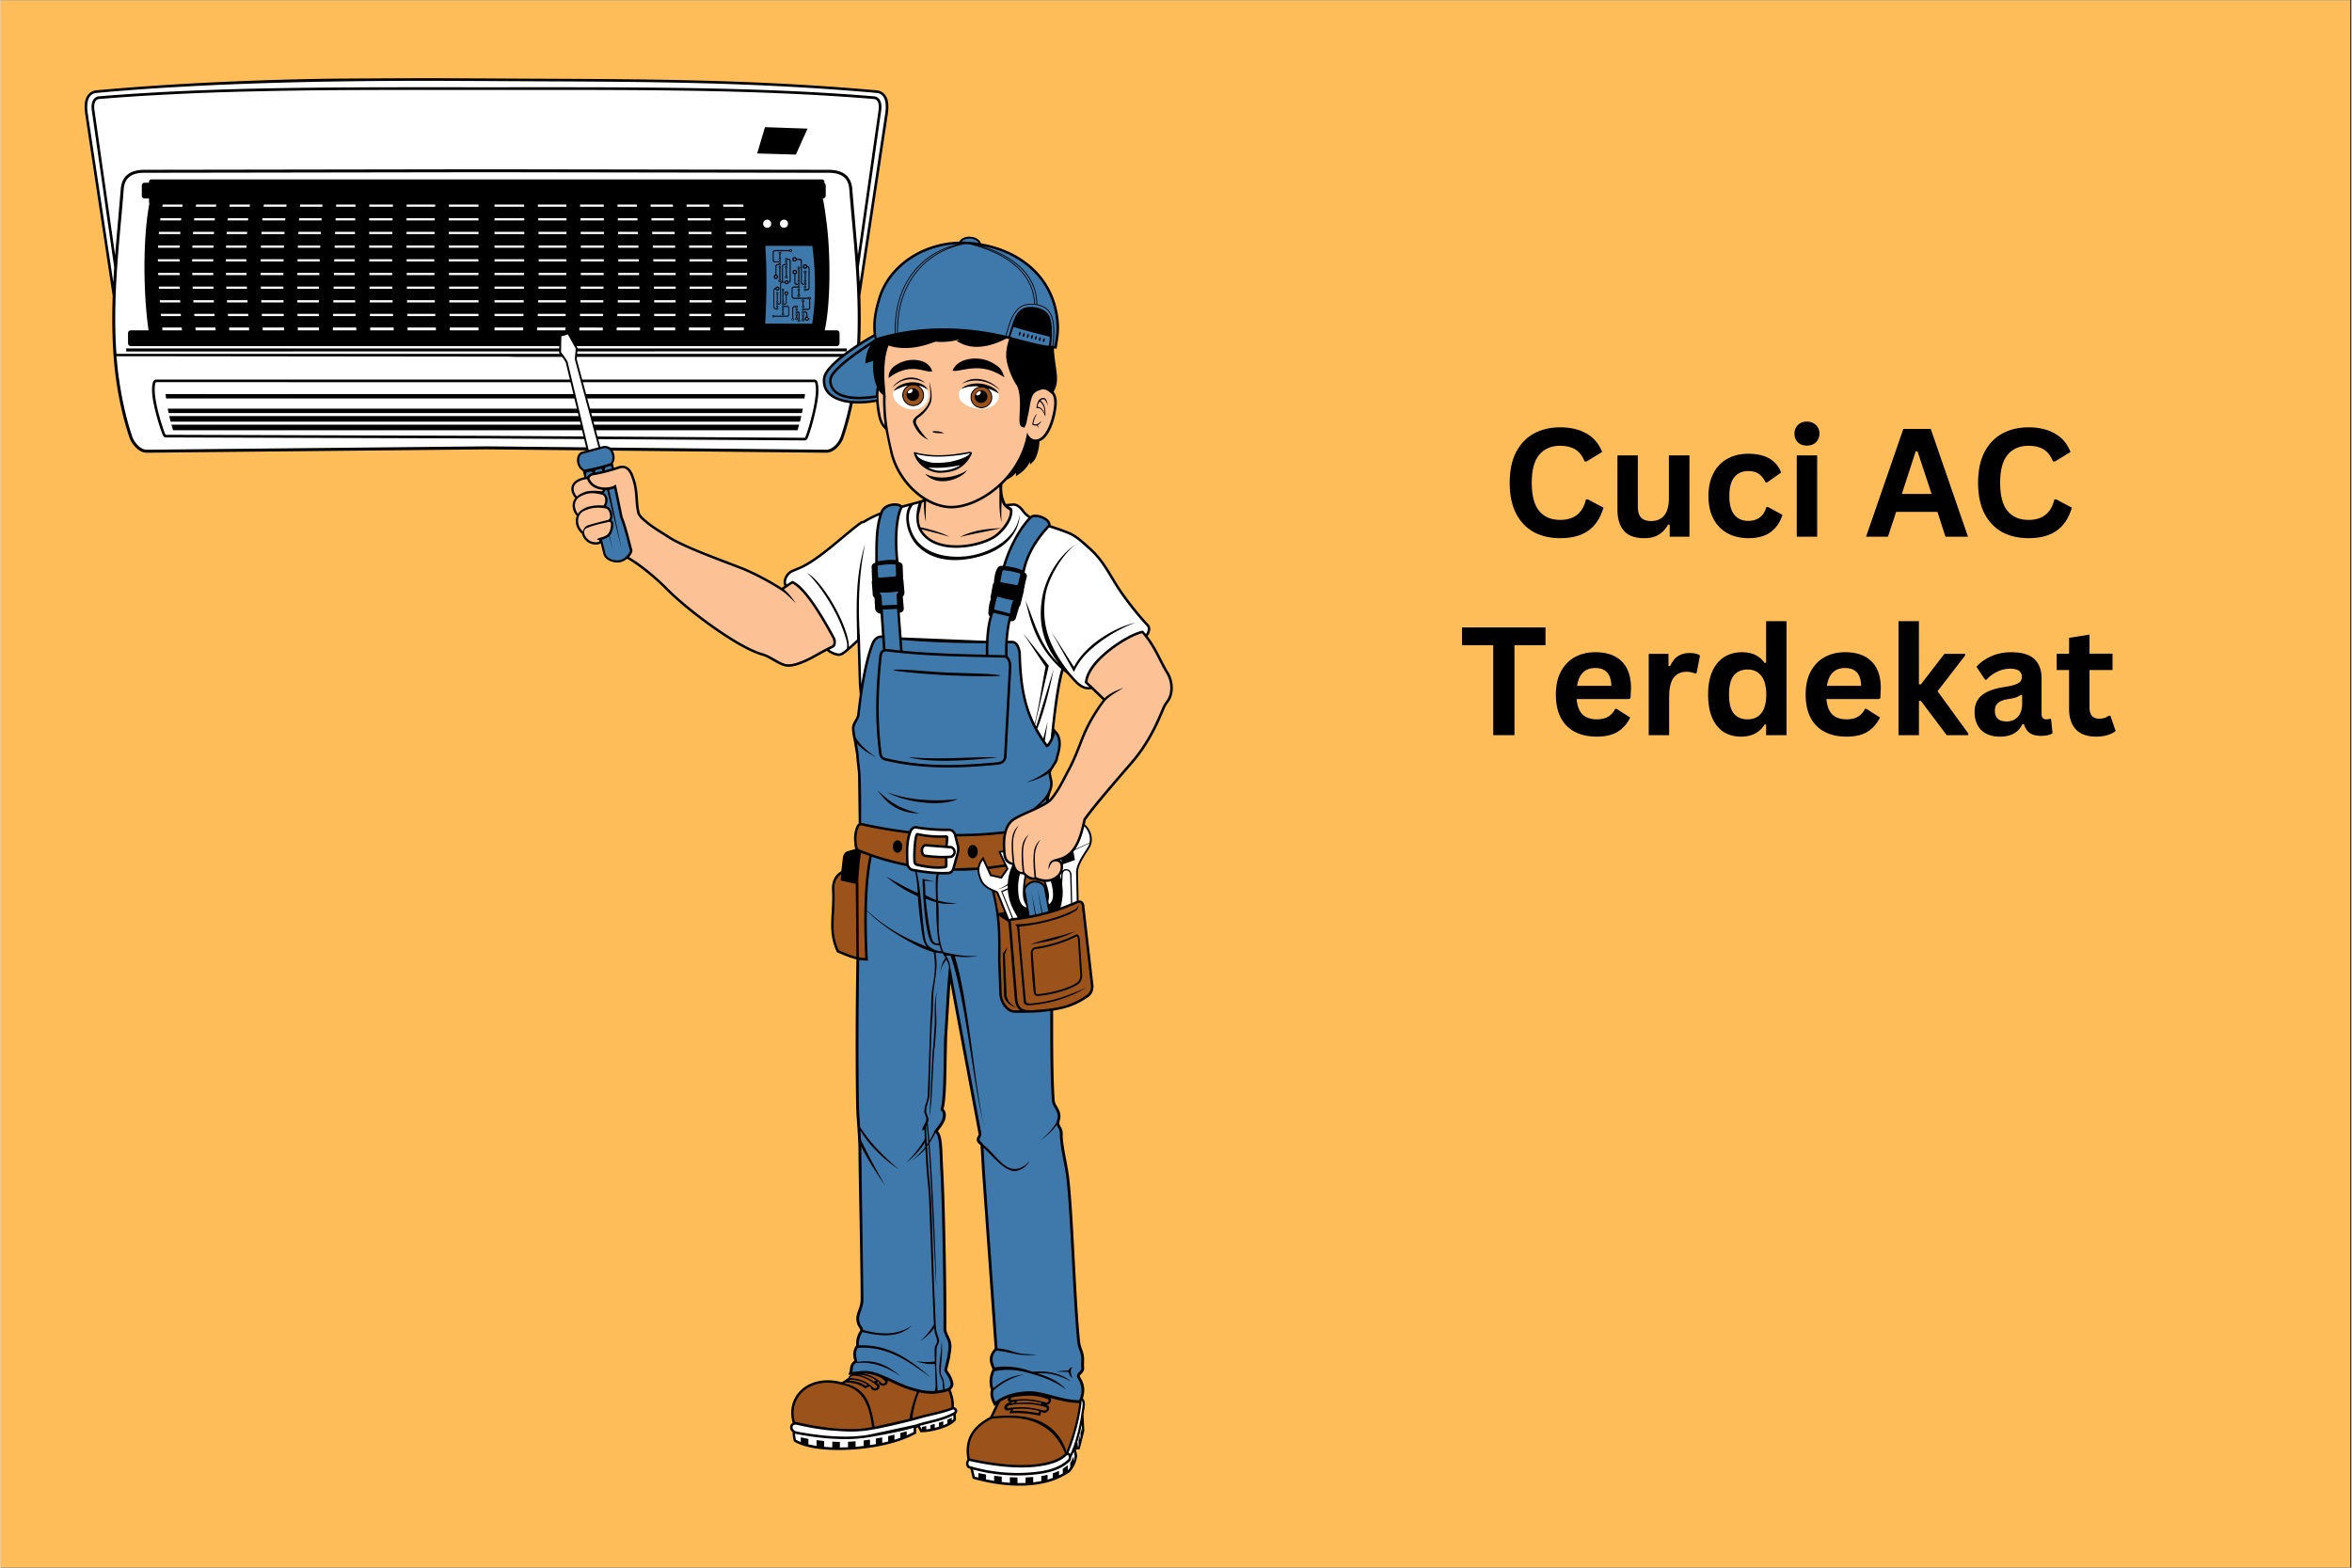 <?xml version="1.0" encoding="UTF-8"?>
<svg xmlns="http://www.w3.org/2000/svg" xmlns:xlink="http://www.w3.org/1999/xlink" xmlns:v="https://vecta.io/nano" width="300" zoomAndPan="magnify" viewBox="0 0 224.88 150" height="200" preserveAspectRatio="xMidYMid meet">
  <rect x="0" y="0" width="224.88" height="150" fill="#333333" stroke="none"/>
  <defs>
    <clipPath id="A">
      <path d="M0 .039h224.762v149.922H0zm0 0" clip-rule="nonzero"></path>
    </clipPath>
    <clipPath id="B">
      <path d="M8 7.484h77V44H8zm0 0" clip-rule="nonzero"></path>
    </clipPath>
    <clipPath id="C">
      <path d="M53 22h59.152v120.41H53zm0 0" clip-rule="nonzero"></path>
    </clipPath>
    <path id="D" d="M149.189 51.494c-.949 0-1.789-.191-2.516-.578-.719-.395-1.289-.988-1.703-1.781-.406-.801-.609-1.781-.609-2.937 0-1.164.203-2.145.609-2.937.414-.789.984-1.383 1.703-1.781.727-.395 1.566-.594 2.516-.594.988 0 1.828.199 2.516.594.695.387 1.195.977 1.5 1.766l-1.484.906h-.187c-.219-.539-.523-.926-.906-1.156-.375-.227-.855-.344-1.437-.344-.855 0-1.523.289-2 .859-.48.563-.719 1.461-.719 2.688s.238 2.133.719 2.703c.477.563 1.145.844 2 .844 1.344 0 2.164-.656 2.469-1.969h.172l1.5.797c-.281.98-.766 1.715-1.453 2.203-.68.48-1.574.719-2.687.719zm0 0"></path>
    <path id="E" d="M155.763 66.889h-5c.063.68.254 1.172.578 1.484.332.305.781.453 1.344.453.445 0 .813-.082 1.094-.25s.504-.414.672-.75h.141l1.297.828a3.2 3.2 0 0 1-1.141 1.328c-.512.336-1.199.5-2.062.5-.805 0-1.496-.148-2.078-.453a3.13 3.13 0 0 1-1.359-1.359c-.312-.602-.469-1.344-.469-2.219 0-.883.164-1.629.5-2.234s.781-1.055 1.344-1.359c.57-.301 1.211-.453 1.922-.453 1.102 0 1.945.293 2.531.875.594.586.891 1.445.891 2.578l-.047.953zm-1.672-1.266c-.023-.594-.164-1.023-.422-1.297-.25-.27-.625-.406-1.125-.406-.98 0-1.559.57-1.734 1.703zm0 0"></path>
  </defs>
  <g clip-path="url(#A)">
    <path fill="#fff" d="M0 .039h224.879v149.922H0zm0 0"></path>
    <path fill="#ffbd59" d="M0 .039h224.879v149.922H0zm0 0"></path>
  </g>
  <g clip-path="url(#B)">
    <path d="M41.852 7.484c-1.559-.004-3.129 0-8.648.031s-15.242.32-24.047 1.125c-.559.051-.906.453-1.035.898s-.094.949-.027 1.395l2.625 17.375c-.074 2.129-.055 4.328.152 6.52.223 2.359.719 4.879 1.453 7.043a2.54 2.54 0 0 0 .586.926c.277.285.641.523 1.07.52l32.5-.32 32.5.32c.43.004.793-.234 1.07-.52s.48-.621.586-.926c.73-2.164 1.23-4.684 1.453-7.043.207-2.191.227-4.387.152-6.516l2.625-17.379c.066-.445.098-.949-.027-1.395s-.473-.848-1.035-.898c-13.508-1.195-25.102-1.047-37.32-1.137l-4.633-.02zm0 0"></path>
    <path fill="#fff" d="M41.852 7.734c-10.906-.016-22.41.219-32.672 1.156-.934.086-.969 1.152-.84 2.008l2.438 16.109.086-1.43-2.141-15.016c-.125-.887.246-1.305.676-1.344 11.547-.949 23.293-.867 37.082-.867s25.535-.082 37.082.867c.43.039.801.457.676 1.344l-2.141 15.012.086 1.43 2.434-16.105c.129-.855.098-1.922-.836-2.008C70.285 7.695 58.699 7.844 46.48 7.754l-4.629-.02zm-.449.867l-4.637.004-3.437.012-1.129.008-.754.004-1.574.016-.668.008-1.543.023-.676.008-4.277.094-.656.02-1.437.043-.832.031-1.234.047-.906.039-1.199.059-.871.043-1.219.07-.848.047-1.352.09-.746.051-.25.02-1.738.133c-.137.016-.258.078-.352.234s-.152.422-.094.824l1.977 13.879.543-6.332c.035-.437.164-.906.523-1.262s.926-.566 1.734-.566l32.73-.051 32.73.051c.809 0 1.371.211 1.73.566s.492.824.527 1.262l.543 6.336 1.977-13.883c.059-.402-.004-.668-.094-.824s-.211-.219-.352-.23C72.008 8.52 60.27 8.605 46.48 8.605c-1.723 0-3.414 0-5.078-.004zm31.719 3.566l4.07.141-1.117 2.484-3.703-.109zM46.48 16.48l-32.73.051c-1.52 0-1.914.766-1.973 1.563-.324 4.363-1.102 10.059-.699 15.766h70.805c.398-5.707-.375-11.402-.699-15.766-.059-.797-.453-1.562-1.973-1.562zm-32.02.684h64.082a.32.32 0 0 1 .117.02c.023.008.047.02.078.047s.07.086.07.156v.137c.074.043.125.125.125.219v.988c0 .137-.121.254-.258.254h-.031c.063.215.168.68.395 2.52.379 3.117.34 7.746-.207 10.105h1.164c.137 0 .258.117.258.258v.988c0 .137-.121.258-.258.258H12.445c-.141 0-.258-.121-.258-.258v-.988a.26.26 0 0 1 .258-.258h1.711c-.41-2.641-.664-8.121.074-12.156-.02-.027-.035-.066-.035-.109v-.359h-.43c-.137 0-.258-.117-.258-.254v-.988c0-.141.121-.262.258-.262h.43v-.094c0-.074.043-.129.07-.156s.055-.039.074-.047a.34.34 0 0 1 .121-.02zM15.5 19.57c-.012.07-.023.141-.039.211h1.922c.008-.074.02-.141.027-.211zm3.203 0a1.98 1.98 0 0 0-.035.211h1.934c.008-.074.02-.141.027-.211zm3.219 0l-.035.211h1.934l.035-.211zm3.262 0c-.012.066-.02.141-.027.211h2.172c.008-.07.016-.141.02-.211zm3.469 0c-.008.07-.012.141-.02.211h2.141l.012-.211zm3.445 0a3.95 3.95 0 0 1-.008.211h1.855c.004-.07.004-.145.008-.211zm3.168 0c0 .066 0 .141-.004.211h2.262c.004-.07.004-.145.008-.211zm3.574 0v.211h2.723c.004-.07.004-.145.008-.211zm4.043 0c0 .066 0 .141-.004.211h2.832v-.211zm4.363 0v.211h2.836c0-.07 0-.145-.004-.211zm4.145 0c.004.066.004.141.008.211h2.723v-.211zm4.039 0c.004.066.004.141.008.211h2.262c0-.07 0-.145-.004-.211zm3.578 0c.004.066.004.141.008.211h1.855l-.012-.211zm3.168 0l.012.211h2.141c-.008-.07-.012-.141-.02-.211zm3.438 0a3.85 3.85 0 0 0 .02.211h2.172c-.008-.07-.016-.145-.027-.211zm3.492 0c.012.07.023.141.031.211h1.938l-.035-.211zm-53.82 1.309l-.023.211h1.996c.004-.074.012-.141.016-.211zm3.238 0l-.023.211h1.977l.02-.211zm3.219 0l-.023.211h1.945l.023-.211zm3.301 0c-.008.066-.008.141-.016.211h2.195c.004-.07.012-.141.016-.211zm3.512 0l-.012.211h2.152l.012-.211zm3.488 0c0 .07-.004.137-.008.211h1.879c0-.074.004-.141.004-.211zm3.211 0v.211h2.234c.004-.074.004-.141.008-.211zm3.578 0c0 .07-.004.137-.004.211h2.703c0-.074 0-.141.004-.211zm4.039 0c0 .07 0 .137-.004.211h2.848v-.211zm4.375 0v.211h2.848c0-.074 0-.141-.004-.211zm4.18 0c.004.07.004.137.008.211h2.699c0-.074 0-.141-.004-.211zm4.039 0c.004.07.004.137.008.211h2.234v-.211zm3.578 0c0 .07.004.137.004.211h1.879c-.004-.074-.008-.141-.008-.211zm3.211 0l.012.211h2.152l-.012-.211zm3.469 0c.004.07.012.141.016.211h2.195c-.008-.07-.012-.145-.016-.211zm3.551 0l.023.211h1.941c-.004-.07-.012-.141-.02-.211zm4.043.141a.38.38 0 0 0-.266.117.39.39 0 0 0-.105.27c0 .105.035.199.109.273s.168.113.273.113a.37.37 0 0 0 .387-.387c0-.105-.039-.195-.113-.273a.37.37 0 0 0-.273-.113zm1.605 0a.38.38 0 0 0-.266.117.39.39 0 0 0-.105.27c0 .109.035.199.113.273a.37.37 0 0 0 .273.113.37.37 0 0 0 .27-.113c.078-.074.113-.168.113-.273a.37.37 0 0 0-.383-.387zm-59.777 1.164a4.28 4.28 0 0 0-.016.215h2.055l.012-.215zm3.266 0l-.012.215h2.004l.012-.215zm3.219 0l-.012.215h1.949l.012-.215zm3.328 0l-.012.215h2.203c.004-.07.004-.145.008-.215zm3.531 0l-.012.215h2.152l.012-.215zm3.508 0c0 .074-.004.141-.004.215h1.898c0-.07.004-.141.004-.215zm3.258 0v.215h2.215c0-.07.004-.141.004-.215zm3.574 0v.215h2.68c0-.07.004-.141.004-.215zm4.039 0v.215h2.848v-.215zm4.379 0v.215h2.848v-.215zm4.203 0c0 .074.004.145.004.215h2.68v-.215zm4.039 0c0 .074.004.145.004.215h2.219v-.215zm3.578 0c0 .074.004.145.004.215h1.898c0-.074-.004-.141-.004-.215zm3.254 0l.012.215h2.152l-.012-.215zm3.484 0c.004.07.004.145.008.215h2.203l-.012-.215zm3.578 0c.004.07.004.145.008.215h1.953l-.012-.215zm-54.316 1.309l-.008.211h2.078c0-.07.004-.141.008-.211zm3.281 0c0 .07-.004.141-.008.211h2.02c0-.07.004-.141.004-.211zm3.219 0c0 .07-.004.141-.004.211h1.953c.004-.07.004-.141.008-.211zm3.336 0c-.004.07-.004.141-.008.211h2.203l.004-.211zm3.535 0c0 .07-.004.141-.008.211h2.141c.004-.07.004-.141.008-.207zm3.52 0c-.004.07-.004.141-.008.211h1.93v-.211zm3.297 0v.211h2.199v-.211zm3.578 0v.211h2.66v-.211zm4.039 0v.211h2.84v-.211zm4.375 0v.211h2.844v-.211zm4.219 0v.211h2.664v-.211zm4.039 0v.211h2.199c0-.07 0-.141.004-.211zm3.578 0v.211h1.93c-.004-.07-.004-.141-.008-.211zm3.301 0c0 .07.004.141.008.211h2.141c-.004-.07-.004-.141-.008-.207zm3.477 0c0 .07.004.141.004.211h2.203c-.004-.07-.004-.141-.008-.211zm3.578 0c0 .07.004.141.004.211h1.957c0-.07-.004-.141-.004-.211zm-54.395 1.309c0 .07.004.141.004.211h2.074v-.211zm3.277 0v.211h2.02v-.211zm3.223 0v.211h1.961v-.211zm3.336 0v.211h2.188c0-.07 0-.141.004-.211zm3.527 0c-.004.07-.004.141-.004.211h2.121c0-.07.004-.141.004-.211zm3.512 0c-.004.07-.004.141-.008.211h1.961v-.211zm3.344 0v.211h2.188v-.211zm3.574 0a3.8 3.8 0 0 0 .004.211h2.648v-.211zm4.039 0c0 .07.004.141.004.211h2.832v-.211zm4.371 0v.211h2.836v-.211zm4.227 0v.211h2.648v-.211zm4.039 0v.211h2.188v-.211zm3.578 0v.211h1.957c0-.07-.004-.141-.004-.211zm3.34 0c.004.07.008.141.008.211h2.121c0-.07 0-.141-.004-.211zm3.465 0c0 .07.004.141.004.211h2.188v-.211zm3.563 0v.211h1.961v-.211zM15.07 26.109c0 .07.004.141.008.211h2.047c0-.07-.004-.141-.004-.211zm3.262 0c0 .07.004.141.004.211h2.008c0-.07-.004-.141-.004-.211zm3.219 0c0 .07.004.141.004.211h1.969c0-.07-.004-.141-.004-.211zm3.328 0v.211h2.172v-.211zm3.508 0c0 .07 0 .141-.004.211h2.102c0-.07.004-.141.008-.211zm3.5 0c-.004.07-.004.141-.004.211h1.996v-.211zm3.387 0v.211h2.184v-.211zm3.574 0a3.8 3.8 0 0 0 .004.211h2.645v-.211zm4.039 0c0 .07.004.141.004.211h2.824v-.211zm4.359 0v.211h2.824c0-.07 0-.141.004-.211zm4.219 0v.211h2.645c0-.07 0-.141.004-.211zm4.039 0v.211h2.184v-.211zm3.578 0v.211h1.996c0-.07-.004-.141-.004-.211zm3.387 0c.004.07.004.141.008.211h2.102c0-.07-.004-.141-.004-.211zm3.441 0v.211h2.172v-.211zm3.531 0c0 .07-.004.141-.004.211h1.969c0-.07 0-.141.004-.211zm-54.312 1.309a3.83 3.83 0 0 0 .016.211h2c0-.07-.004-.141-.004-.211zm3.238 0c.004.07.004.141.008.211h1.988c0-.07-.004-.141-.004-.211zm3.219 0c.004.07.008.141.008.211h1.969c0-.07-.004-.141-.008-.211zm3.309 0a3.8 3.8 0 0 1 .004.211h2.152v-.211zm3.484 0v.211h2.078c0-.07.004-.141.004-.211zm3.477 0c0 .07 0 .137-.004.211h2.043c0-.07-.004-.141-.004-.211zm3.43 0c0 .07.004.137.004.211h2.184c-.004-.07-.004-.141-.004-.211zm3.578 0c0 .07.004.137.004.211h2.645c-.004-.07-.004-.141-.004-.211zm4.039 0c0 .07.004.137.004.211h2.805v-.211zm4.344 0v.211h2.809c0-.074.004-.141.004-.211zm4.207 0c0 .07 0 .141-.004.211h2.645c0-.074.004-.141.004-.211zm4.039 0c0 .07 0 .141-.004.211h2.184v-.211zm3.578 0c0 .07-.004.141-.004.211h2.043c-.004-.074-.004-.141-.004-.211zm3.43 0c.004.07.004.141.004.211h2.078v-.211zm3.41 0v.211h2.152c0-.07.004-.141.004-.211zm3.492 0c0 .07-.004.141-.008.211h1.973c0-.07.004-.141.008-.211zm-54.18 1.305a3.7 3.7 0 0 0 .016.215h1.945c0-.07-.004-.145-.008-.215zm3.207 0c.004.074.012.145.016.215h1.957c0-.07-.004-.145-.004-.215zm3.219 0c.004.074.012.145.016.215h1.961l-.012-.215zm3.285 0c.004.074.004.145.008.215h2.125c0-.074-.004-.141-.004-.215zm3.449 0c0 .074.004.141.004.215h2.055v-.215zm3.445 0c0 .074 0 .141-.004.215h2.098c0-.07-.004-.141-.004-.215zm3.477 0c0 .074.004.141.004.215H37.5c0-.07-.004-.141-.004-.215zm3.574 0a3.94 3.94 0 0 1 .004.215h2.656c0-.07-.004-.141-.004-.215zm4.043 0v.215h2.793v-.215zm4.324 0v.215h2.793c0-.074 0-.141.004-.215zm4.18 0c0 .074-.004.145-.004.215h2.656c0-.074 0-.141.004-.215zm4.039 0c0 .074-.004.145-.004.215h2.191c.004-.074.004-.141.004-.215zm3.578 0c0 .074-.004.145-.004.215h2.098c-.004-.074-.004-.141-.004-.215zm3.477 0v.215h2.055c0-.074.004-.141.004-.215zm3.383 0c0 .074-.004.141-.004.215h2.121c.004-.07.008-.141.008-.215zm3.441 0c-.004.074-.004.141-.008.215h1.961c.004-.07.012-.141.016-.215zm-54.012 1.309c.008.07.012.145.02.215h1.895l-.012-.215zm3.188 0c.004.07.012.145.016.215h1.934l-.012-.215zm3.219 0c.008.07.012.145.016.215h1.941l-.012-.215zm3.25 0c.004.07.004.145.008.215h2.09c0-.07 0-.145-.004-.215zm3.41 0a3.94 3.94 0 0 0 .004.215h2.039v-.215zm3.41 0c0 .07-.004.145-.004.215h2.16c0-.07-.004-.145-.008-.215zm3.516 0a3.94 3.94 0 0 1 .004.215h2.215c-.004-.07-.004-.145-.008-.215zm3.578 0c0 .07.004.145.004.215h2.676c0-.07-.004-.145-.008-.215zm4.039 0a3.94 3.94 0 0 1 .004.215h2.77v-.215zm4.305 0v.215h2.77c0-.07 0-.145.004-.215zm4.141 0c-.004.07-.004.145-.008.215h2.676c0-.07.004-.145.004-.215zm4.039 0c-.004.07-.004.145-.008.215h2.215c0-.07 0-.145.004-.215zm3.574 0c0 .07-.004.145-.004.215h2.164c0-.07-.004-.145-.004-.215zm3.52 0v.215h2.043v-.215zm3.359 0c-.004.07-.004.145-.004.215h2.09c.004-.07.004-.145.008-.215zm3.398 0l-.012.215h1.941c.008-.07.012-.145.016-.215zm-53.82 1.309c.012.09.02.18.027.27h1.867c-.008-.09-.02-.168-.027-.27zm3.176 0c.008.094.016.18.027.27h1.91l-.027-.27zm3.219 0c.008.094.016.18.027.27h1.895c-.008-.09-.012-.18-.016-.27zm3.207 0l.02.27h2.043c0-.09-.004-.18-.008-.27zm3.367 0c.004.09.004.176.008.27h2.027c-.004-.09-.004-.18-.004-.27zm3.363 0l-.004.27h2.246l-.016-.27zm3.563 0l.004.27h2.254l-.016-.27zm3.574 0c.004.09.004.176.008.27h2.715l-.016-.27zm4.043 0l.004.27h2.742v-.27zm4.277 0v.27h2.742c.004-.094.004-.18.004-.27zm4.082 0c-.004.094-.012.18-.016.27h2.715l.008-.27zm4.039 0a5.89 5.89 0 0 1-.016.27h2.254l.004-.27zm3.578 0c-.008.094-.012.18-.016.27h2.246l-.004-.27zm3.559 0l-.004.27h2.027c.004-.094.008-.18.008-.27zm3.344 0l-.008.27h2.043l.02-.27zm3.355 0l-.016.27h1.895l.027-.27zm-57.187 2h68.93l.012.277-68.941.012-.012-.277zm-.941.742c.012.133.066.563.078.707.223 2.352.719 4.852 1.441 6.992.086.25.273.566.52.816a1.62 1.62 0 0 0 .195.172c.031.027.066.051.102.074a1.02 1.02 0 0 0 .109.066c.109.059.223.098.34.113a1.26 1.26 0 0 0 .121.008l32.5-.324 32.5.324c.637.008 1.215-.746 1.387-1.25.723-2.141 1.219-4.641 1.438-6.977.023-.219.039-.437.059-.656h-33.41l.703-.023zm3.805 2.234h62.965c.113 0 .145.043.172.063s.047.043.066.063.031.043.047.07.035.051.035.145c.172.707 0 1.762-.234 2.789-.238 1.063-.551 2.051-.719 2.465-.031.07-.035.066-.059.094-.008.016-.02.031-.043.051s-.031.082-.187.082l-30.562-.187-30.559-.098h-.004c-.156 0-.164-.059-.187-.082s-.031-.035-.043-.051c-.02-.027-.027-.023-.055-.094-.164-.406-.48-1.328-.719-2.316-.238-.98-.418-1.996-.234-2.699l.008-.02c.008-.035.02-.059.027-.078.016-.027.031-.047.047-.07s.035-.039.066-.062.059-.062.172-.062zm-.316.281c-.004.027-.008.039-.008.059l.008-.066zm.316-.031c-.023 0-.074.063-.074.09-.324 1.184.625 4.105.938 4.875.008.012.043.07.059.07l30.563.098 30.559.188c.016 0 .055-.055.059-.07.316-.77 1.266-3.977.941-5.16 0-.027-.051-.09-.074-.09zm.895 1.137h3.984v.004l57.195-.004-.059.418H15.832c-.02-.141-.043-.277-.059-.418zm.215 1.398h60.75l-.082.418H16.07l-.082-.418zm.145.707h60.461a13.3 13.3 0 0 1-.129.535H16.258l-.125-.535zm.203.824h60.055c-.051.176-.105.355-.164.531h-59.73c-.059-.176-.109-.355-.16-.531zm0 0"></path>
  </g>
  <g clip-path="url(#C)">
    <path d="M92.66 22.645c-.242 0-.465.059-.645.164a.79.79 0 0 0-.312.309c-3.609.086-6.812 2.289-7.742 5.367-.309 1.02-.582 2.082-.445 3.504l-.031.016s-1.141.633-2.309 1.457c-.586.414-1.176.879-1.641 1.344s-.82.922-.875 1.41c-.039.383.012.816.262 1.207s.691.723 1.375.949c1.172.387 2.66.242 3.461.078.039.488.109.93.148 1.141.129.707.316 1.07.594 1.379l.145.148.477 2.273c.453 1.813 1.656 3.43 3.125 4.375l-.172.09-.328.094-1.523.41-.031-.023c-.133-.102-.293-.156-.469-.176l-.129-.008c-.133-.004-.273.012-.41.039-.367.074-.75.262-.953.621l-.008.012-.008.016-.062.176c-.566.223-1.117.484-1.637.813-.004 0-.012 0-.031.004-.047.004-.152.016-.246.082-.801.574-1.785 1.445-2.805 2.273s-2.07 1.609-2.953 2.008l-.855.359c-.297.156-.512.414-.629.691-.113.266-.145.566-.012.82l-.266.176c-.937-.613-2.527-1.484-3.781-1.98L67.5 52.938c-1.391-.555-2.805-1.176-3.52-1.645-.867-.566-1.699-1.012-2.562-1.828-.078-.074-.172-.207-.266-.367-.266-.965-.078-2.055-.516-3.309-.105-.305-.223-.652-.457-.918-.176-.199-.449-.328-.762-.312-.105.004-.219.023-.332.063l-.414.137-.098-.422c.203-.297.203-.703.066-1.051-.078-.195-.203-.375-.391-.496-.094-.059-.199-.098-.32-.113a.64.64 0 0 0-.086-.008 1.03 1.03 0 0 0-.285.031l-.191.051-2.246-8.348c0-.422.063-.676.07-1.047v-.047l-.836-1.512-.891.242-.035 1.738.047.051c.238.281.414.563.586.836l2.02 8.434-.441.117c-.191.043-.328.188-.406.352s-.109.352-.098.543c.02.355.199.734.559.949l.148.602c-.203.039-.398.102-.582.191-.461.227-.672.594-.664.938s.18.641.359.855l.008.016a1.17 1.17 0 0 0-.246.664 1.53 1.53 0 0 0 .344.977l.055.066c-.051.137-.09.273-.094.418-.016.457.176.922.543 1.242l.055.047c.008.027.008.059.016.086.094.313.332.598.637.777.16.098.359.148.559.164s.398.008.574-.117l.242.98c.098.402.426.641.75.754s.66.125.91.066c.199-.047.422-.156.625-.324l.063.039c1.371.816 2.797 2.07 3.742 3.027.973.988 2.637 2.355 4.359 3.57s3.484 2.27 4.703 2.621c.793.227 1.379.793 2.168 1.027.355.105.75.043 1.137-.062s.766-.27 1.074-.414c.527-.242 1.168-.633 1.867-.996.184.168.406.285.617.367a2 2 0 0 0 .348.102.72.72 0 0 0 .316.008c.195-.047.359-.164.551-.309l.594-.508.508-.473.117 4.008.086.945-.246 1.945-.004.012v.008c0 .121-.094.305-.215.52s-.273.453-.277.758c-.008.355.09.836.191 1.32l.211 1.25c.023.547.164 1.496.18 1.891l.063 4.676a.53.53 0 0 0-.172.18c-.074.121-.109.246-.125.301-.187.523-.18 1.109-.082 1.746.008.074.031.141.063.207l-.766.227c-.23.066-.398.305-.437.637l-.141 1.246-.148.105c-.832.586-.754 1.531-.746 1.727.059 1.227-.059 2.168-.078 3.078s.055 1.777.512 2.785l.039.09.09.035c.543.211 1.082.48 1.773.637-.09 5.043-.094 10.324-.023 14.16v.004c.051 1.43.223 2.895.223 4.281-.004 2.023.219 11.195.203 14.125-.004.344-.098.645-.207.945s-.227.598-.203.941c.023.379.156.617.254.762.082.125.109.172.121.273-.266.43-.441.91-.387 1.441-.199.285-.289.578-.285.844 0 .234.051.441.098.637-.18.137-.312.301-.359.465-.062.223-.059.406-.09.52l-.105.355.273-.008a.45.45 0 0 0-.105.055c-.082.055-.148.113-.168.227v.004l-.625.426c-1.566-.414-2.918-.102-3.797.641-.898.762-1.285 1.973-.926 3.211l.012.039-.023.012a.49.49 0 0 0-.227.395c-.008.191.086.375.246.5-.008.242.016.496.094.773l.027.094.082.051c1.188.68 3.293.871 5.496.73s4.488-.641 5.996-1.473l.129-.07-.012-.488.164-.094.25.469h.141c.348 0 .938-.082 1.551-.254s1.242-.422 1.633-.828l.07-.074-.012-.602c.055-.047.105-.109.125-.187.027-.109-.004-.219-.051-.289a.4.4 0 0 0-.184-.148c-.023-.008-.047-.016-.078-.023.039-.531-.082-1.09-.312-1.672.012-.008.027-.016.039-.027.109-.098.199-.246.223-.41s-.012-.273-.059-.43-.113-.324-.203-.488c-.086-.156-.184-.289-.25-.391-.051-.074-.07-.133-.074-.141s0-.02.004-.027c.008-.039.016-.086.031-.145.023-.113.059-.258.098-.406l.098-.414c.031-.121.051-.187.059-.281.031-.352.188-.875.07-1.379-.066-.289-.195-.527-.293-.742s-.16-.391-.156-.566c.043-3.113-.121-12.145-.297-15.191-.055-.973-.062-1.805-.125-2.461-.035-.328-.078-.609-.164-.855a1.2 1.2 0 0 0-.211-.379c.223-.305.453-.559.633-.969.102-.238.176-.559.074-.879-.047-.148-.133-.227-.172-.27.094-.336.148-.805.188-1.387.043-.617.066-1.344.082-2.07l.07-3.445.316-5.141 2.699 14.449c.004.023-.004.059-.051.148s-.133.219-.125.418c.004.129.074.227.129.285s.102.094.141.125c.074.066.09.086.094.141l.141 2.43 1.211 16.965c-.336.348-.48.723-.469 1.074.012.34.137.637.254.906-.316.668-.352 1.34-.148 1.965-.121.461.004.895.184 1.266l.141.297.152-.113-.562 1.148c-.699.375-1.324.828-1.734 1.461-.43.652-.617 1.496-.437 2.563l.008.063a.63.63 0 0 0-.133.367.62.62 0 0 0 .137.383l.047.063.074.02c.051.02.105.031.16.047l.223.938.133.039c1.266.363 3.723.887 6.117.5 1.063-.172 1.973-.465 3.004-1.145l.023-.016.023-.023c.43-.488.633-1.031.691-1.516l.004-.039-.129-.586.363-.027.449-1.77-.078-1.488-.008-.012c.008-.078.023-.16.031-.238.02-.145.07-.367.094-.594s.027-.484-.121-.695l-.055-.078c.188-.605.145-1.082.023-1.434-.066-.203-.16-.367-.227-.488s-.102-.211-.102-.215-.004-.008.016-.039.063-.078.121-.137.129-.129.188-.23a.61.61 0 0 0 .098-.387c-.039-.332.039-.766-.035-1.18-.09-.5-.297-.809-.348-1.262-.398-3.703-.629-11.887-1.031-15.574-.141-1.305-.531-2.727-.633-3.996-.016-.207.031-.48-.066-.77-.051-.152-.125-.262-.172-.352s-.078-.156-.086-.246c-.004-.066.016-.156.047-.277s.07-.27.059-.449c-.027-.391-.191-.66-.316-.871s-.223-.359-.238-.637c-.152-2.16-.148-5.352-.148-8.547 1.355-.203 2.297-.566 3.355-1.297.414-.281.539-.766.5-1.141l-.871-7.629c-.023-.223-.168-.414-.336-.461a.46.46 0 0 0-.121-.02.34.34 0 0 0-.09.004l-.059-2.723c.012-.402.25-.914.52-1.375s.563-.844.68-1.117c.199-.461.121-.937.023-1.215-.133-.379-.328-.645-.57-.84l.102-.437c.969-1.355 2.813-3.469 4.512-5.445 1.809-2.102 2.652-4.355 3.047-5.25.133-.305.246-.43.371-.609s.254-.402.336-.793c.133-.645.008-1.434-.383-2.059-.609-.973-1.051-2.223-1.996-3.445.074-.062.156-.156.191-.281.016-.051.066-.168.082-.312s-.012-.352-.156-.504c-.945-1.008-2.078-2.461-2.734-3.453-.895-1.352-1.5-2.773-2.973-4.039-.422-.363-1.031-.98-1.758-1.309-.633-.285-1.289-.492-1.91-.699v-.031c.004-.191-.094-.348-.215-.473s-.277-.227-.449-.309a1.83 1.83 0 0 0-.836-.199c-.098.004-.191.02-.285.047l-.047.012-.035.031-.074.063a2.94 2.94 0 0 1-.445-.375c-.094-.102-.234-.32-.434-.512s-.48-.375-.84-.34l-.613.055c-.023-.035-.047-.074-.07-.129-.266-.598-.324-1.109-.273-1.746.148-.145.293-.293.434-.449.316-.152.629-.379.875-.668l-.016.34.297-.199c.402-.273.801-.656 1.047-1.203l.008.297.301-.301c.238-.238.375-.629.473-1.035.078-.32.121-.641.121-.898.051-.02.102-.039.148-.062.363-.184.633-.559.863-1.012s.398-.98.508-1.504c.047-.219.129-.605.145-1.012.012-.395-.035-.828-.309-1.152l.004-.004c.363-.578.363-1.199.281-1.91-.074-.617-.207-1.328-.258-2.227l.27.016.031-.215c.098-.629.301-1.461.133-2.766-.305-2.34-1.488-4.129-3.117-5.336-1.238-.914-2.727-1.5-4.289-1.766-.047-.148-.152-.281-.285-.379-.191-.145-.441-.23-.723-.246-.035-.004-.07-.004-.105-.004zm9.016 41.563c.152.117.316.238.426.355.355.398.699.836 1.121 1.129.32.215.711.332 1.133.246l1.078 1.039c-.547.734-1.117 1.617-1.543 2.457-.664 1.316-1 2.664-1.844 4.219-.492.91-.867 1.781-1.613 2.707-.035.047-.09.098-.156.152l.023-.152c.047-.277.129-.477.207-.699s.148-.477.133-.797c-.004-.16-.059-.336-.102-.531l-.055-.27c-.012-.078-.012-.148-.012-.141a.83.83 0 0 1 .09-.215c.059-.105.141-.234.223-.363.164-.258.352-.496.375-.797 0 .023.008-.023.023-.082s.035-.129.063-.215a5.37 5.37 0 0 0 .141-.648c.074-.5.063-1.117-.336-1.582l-.262-.305c.23-2.16.516-4.211.887-5.508zm0 0"></path>
  </g>
  <path fill="#9c531b" d="M87.297 36.867a.91.91 0 0 0-.668.277c-.187.184-.277.41-.277.672a.9.9 0 0 0 .277.668.91.91 0 0 0 .668.277c.258 0 .48-.094.668-.277s.277-.41.277-.668a.92.92 0 0 0-.277-.672c-.187-.184-.41-.277-.668-.277zm6.527.199a.91.91 0 0 0-.668.277.92.92 0 0 0-.277.672.91.91 0 0 0 .945.945.91.91 0 0 0 .945-.945.92.92 0 0 0-.277-.672.91.91 0 0 0-.668-.277zm-6.562.082c.168 0 .309.059.426.176s.176.258.176.426-.059.309-.176.426-.258.176-.426.176-.305-.059-.422-.176-.176-.258-.176-.426.059-.309.176-.426.258-.176.422-.176zm6.531.199c.164 0 .309.059.426.176s.176.262.176.426-.059.309-.176.426-.262.176-.426.176-.309-.059-.426-.176-.176-.258-.176-.426.059-.309.176-.426.258-.176.426-.176zM82.305 78.969c-.18-.008-.25.258-.293.383-.164.469-.164 1.016-.07 1.633.027.188.117.258.293.328 1.43.574 2.891 1.012 4.395 1.305l-.012-.199-.02-.75c0-.586.035-1.281.199-1.797l.039-.125c-1.496-.18-2.996-.437-4.496-.773-.012 0-.023-.004-.035-.004zm13.66.801c-1.5.176-3 .262-4.496.258l.223.883c.07.289.039.551-.051.871l-.363 1.297 2.199-.074c.039-.254.141-.52.34-.793l.18-.25.438.957 1.586-.207-.492-1.047-.09-.195.207-.055a1.34 1.34 0 0 1 .242-.035c-.023-.402-.039-.918.043-1.437l.035-.172zm-8.227.168c-.012.023-.031.066-.047.133-.094.402-.141.98-.156 1.477l-.004.648.02.305c.008.023.086.117.145.129.883.191 1.746.336 2.59.223a.16.16 0 0 0 .055-.012c0-.004.004-.012.004-.031l-.008-.687c-.633.016-1.25-.031-1.906-.117-.117-.016-.203-.074-.262-.141s-.098-.137-.117-.223c-.043-.164-.07-.387.039-.609.035-.062.074-.125.133-.176s.156-.109.266-.102l1.875.152.063-.676c.008-.062 0-.074 0-.074-.891.031-1.785-.02-2.687-.219zm-1.941.465a.39.39 0 0 1 .324.176.67.67 0 0 1 .133.422c0 .164-.043.305-.133.418s-.195.176-.32.176-.23-.059-.316-.176-.133-.254-.133-.418.043-.305.129-.418.191-.176.316-.18zm7.199.445c.133 0 .246.063.34.188s.141.273.141.449-.047.324-.141.449-.207.188-.34.188-.25-.062-.344-.187-.141-.273-.141-.449.047-.328.141-.449.207-.187.344-.187zm-10.668.758c-.184.813-.203 1.762-.281 2.543l.008-.004.043 7.449a4.77 4.77 0 0 0 .617.074c-.172-3.57-.141-7.223.398-9.77l-.785-.293zm13.797 1.332l-1.586.211.238.516.902.211.531-.754zm-15.711.699c-.73.516-.656 1.297-.645 1.52.117 2.492-.469 3.832.41 5.777.543.211 1.051.465 1.691.613l-.066-6.977-1.445-.324zm17.699.289l-.086.543-.031.324a1.01 1.01 0 0 1 .164-.195c.191-.176.414-.285.605-.32a1.01 1.01 0 0 1 .156-.016l.172.008a1.29 1.29 0 0 1 .367.102c.176.078.348.211.453.398l-.137-.398c-.02 0-.043-.004-.066-.008-.371-.051-.617-.16-.695-.199-.207.035-.422.023-.617-.066a1.35 1.35 0 0 1-.285-.172zm-3.031 1.43l.395 2.023.527-.125-.637-1.578c-.039-.098-.07-.168-.102-.211s-.047-.059-.09-.074l-.094-.035zm8.117 1.031c-.062-.004-.125.016-.172.035-1.988.906-4.09 1.441-6.285 1.672-.172.012-.078.246-.07.344l.594 7.238c.117.645.301 1.051 1.48.977 2.516-.164 3.691-.441 5.156-1.449.32-.223.43-.625.395-.918l-.871-7.629c-.023-.207-.121-.266-.227-.27zm-.078.199s-.039.391-.184.496c-1.145.816-3.824 1.434-5.461 1.574-.02.031-.035.063-.035.086l.633 6.996c.031.301.277.293.539.273 2.07-.172 3.695-.82 5.285-1.535-1.727 1.043-3.574 1.574-5.484 1.711-.27.02-.508-.07-.535-.305l-.625-7.09c-.02-.207-.215-.348-.215-.348l.289-.008v-.004c1.875-.047 4.246-.73 5.512-1.449.16-.094.281-.398.281-.398zm-7.613 1.055c.176 1.469.152 2.766.141 4.203l.117 3.234c.031.785.621 1.574 1.215 1.586l.551.008-.074-.055c-.281-.23-.363-.566-.426-.902v-.012l-.598-7.246a.82.82 0 0 1-.031-.215v-.004l-.016-.035zm7.391 1.441c-1.793.855-2.437.949-4.375 1.277 1.414-.531 2.793-.734 4.375-1.277zm.043.332c.012 0 .023 0 .039.004.047.012.082.031.105.055.047.047.07.09.086.133.039.094.059.199.066.313l.227 3.383c.012.188-.035.355-.094.492s-.129.234-.215.305c-.34.277-.953.539-1.676.758s-1.543.391-2.266.441c-.074.004-.172-.012-.246-.078s-.113-.16-.129-.266c-.141-1.109-.262-3.117-.285-3.727-.016-.34.188-.57.41-.598 1.379-.18 2.813-.645 3.871-1.191.027-.016.066-.027.105-.023zm0 .176v.004c-.008-.004-.016 0-.023.004-1.078.559-2.527 1.027-3.93 1.207-.125.016-.266.141-.258.414l.289 3.711c.02.156.094.195.184.188 1.414-.094 3.246-.668 3.84-1.16a.86.86 0 0 0 .242-.645l-.223-3.383c-.012-.172-.062-.324-.121-.34zm-6.598.996l-.277.734.168 3.84c.008.211.117.563.285.746.234.266.371.324.605.508-.25-.109-.387-.156-.652-.355-.285-.207-.484-.566-.48-.836l-.125-3.977zm-13.723 40.855l-.094.004c.512.082 1.086.258 1.762.895.16.121.48-.055.27-.238a3.92 3.92 0 0 0-.391-.305c-.281-.113-.555-.211-.809-.273a2.53 2.53 0 0 0-.738-.082zm-.57.082c.559.16 1.102.391 1.492.668l.211-.109c-.648-.457-1.184-.488-1.703-.559zm-.453.105c-.195.016-.336.133-.352.211.637.09 1.363.109 2.27.965.16.121.477-.055.27-.238-.785-.687-1.625-.945-2.187-.937zm-.281.363l-.137.09c.492.059.973.133 1.566.52l.18-.094c-.609-.41-1.117-.449-1.609-.516zm3.539.102c.039.125.008.242-.094.348-.078.078-.176.129-.293.141s-.219-.008-.305-.066c-.125-.086-.168-.199-.133-.34l-.285.145c.078.008.148.031.207.074.09.059.137.141.141.238s-.027.191-.105.273-.176.129-.293.141a.44.44 0 0 1-.309-.066c-.082-.062-.129-.137-.137-.234l-.121-.105-.395.203-.102-.066c-.562-.367-.992-.43-1.48-.488l-.262-.031-.16.105c2.297.559 2.539 2.289 2.871 4.145l.121-.023 3.207-.727c.148-.777.383-1.766.746-2.582l-.66-.184c-.727-.227-1.465-.582-2.16-.898zm-5.707.207c-2.32-.02-3.73 1.785-3.164 3.734 2.133.492 4.477.844 6.527.645l.855-.133c-.301-2.391-1.031-3.652-2.84-4.043-.469-.109-.957-.203-1.379-.203zm11.52.785l-.125.047c-.262.09-.547.125-.789.168-.609.113-1.246.059-1.895-.082-.363.828-.559 1.84-.641 2.465l.672-.184c1.02-.297 2.066-.449 3.059-.832.043-.492-.066-1.023-.281-1.582zm7.738.461c-.5-.004-1.023.051-1.559.145-.234.039-.312.281-.102.258 1.148-.121 1.797-.137 3.258.246.188.047.391-.223.148-.324-.508-.223-1.102-.316-1.746-.324zm-2 .191zm0 0a4.45 4.45 0 0 0-.797.395l-.684 1.398c1.555-.148 3.082-.125 4.344.391 1.086.449 2.207 1.355 2.688 2.992.492-1.18 1.07-3.148 1.227-4.668h-.012c-.961-.008-1.895-.254-2.746-.48a.33.33 0 0 1 .031.336.43.43 0 0 1-.418.313c.113.023.188.078.23.168s.047.184.008.289a.49.49 0 0 1-.215.246.42.42 0 0 1-.309.055c-.082-.016-.148-.055-.195-.117l-.113.402-.191-.035c-.816-.152-1.629-.238-2.434-.211l-.332.012.164-.379c-.16.117-.316.145-.465.094-.094-.035-.148-.102-.168-.195s.008-.187.082-.285c.121-.168.277-.25.473-.25.043 0 .086.008.129.023a.28.28 0 0 1 .082.047l.121-.02.082-.187h-.012c-.156.117-.305.148-.449.094-.082-.031-.137-.086-.16-.168s-.008-.164.039-.258zm1.492.277l-.672.031-.082.188.77-.043c.566-.004 1.109.055 1.602.172l.035-.133c-.676-.156-1.164-.219-1.652-.215zm.016.32c-.449.004-.918.043-1.391.125-.246.039-.324.281-.105.258 1.195-.121 1.867-.137 3.387.246.195.047.418-.234.152-.324-.598-.207-1.293-.309-2.043-.305zm-.301.449l-.723.035-.078.18c.828-.027 1.652.063 2.48.215l.055-.211c-.707-.16-1.223-.223-1.734-.219zm-1.25.871c-.504 0-1.023.035-1.551.094-1.414.742-2.445 1.766-2.109 3.801l.027.008c2.055.461 4.555.797 6.563.512.953-.137 1.902-.402 2.477-.941.016-.016.035-.027.051-.039-.578-1.566-1.637-2.469-2.738-2.953-.812-.355-1.734-.484-2.719-.48zm0 0"></path>
  <path fill="#fcc195" d="M96.234 32.387c-2.125 1.09-3.547.879-4.367.457l-.422-.215.348-.172c-.84.246-1.625.301-2.352.234l-.523.18c-1.676.57-2.996.516-3.98.191-.391 1.008-.441 2.27-.383 3.418l.098 1.297.023.25-.02-.016v.043c-.031 2.027.293 3.664.695 5.277.648 2.59 2.918 4.781 5.172 5.047 2.563.309 6.938-2.418 7.676-6.988.254.621.711.805 1.203.555.566-.281 1.039-1.344 1.246-2.348.086-.426.301-1.375-.066-1.902l-.008.012-.207-.172c-.254-.211-.434-.273-.605-.277s-.363.059-.605.172c-.332.16-.473.418-.582.832s-.168.953-.309 1.551c-.086.344-.102.664-.238.93l-.09.176-.187-.055c-.094-.027-.16-.098-.195-.16a.53.53 0 0 1-.062-.176 2.04 2.04 0 0 1-.027-.395c0-.301.027-.687.039-1.098.027-.824-.027-1.758-.344-2.227-.371-.547-.836-1.625-.945-2.465-.082-.633.059-1.285.262-1.898l-.113-.027c-.043-.008-.086-.02-.129-.031zm-3.031 1.918c.848-.008 1.488.234 2.184.742.266.191.402.445.527.758l.117.297-.273-.164c-1.199-.707-2.109-.758-2.961-.672-.32.031-.648.094-.93.145s-.5.094-.656.074l-.148-.016.063-.137c.281-.574.898-.867 1.516-.977.18-.031.367-.047.563-.051zm-5.93.129c.215 0 .418.016.598.055.508.109.98.348 1.207.914l.051.125-.137.02c-.145.023-.32-.023-.551-.074s-.496-.113-.758-.145c-.687-.086-1.574.008-2.551.711l-.184.133.012-.227c.02-.359.262-.715.551-.922.52-.371 1.117-.582 1.762-.59zm-.117 1.688a2 2 0 0 1 1.281.508c-1.418-.715-2.512-.187-3.121.449.297-.488 1.031-.973 1.84-.957zm6.117.129c.98-.016 1.953.574 2.328 1.098-.648-.637-2.117-1.352-3.625-.633.398-.324.848-.457 1.297-.465zm-4.437.313c.211.645.293 1.457.16 1.898-.16.531-.691 1.168-1.207 1.5-.176.113-.262.328-.219.512.063.25.754 1.301 1.199 1.613-.77-.305-1.195-.957-1.402-1.43-.125-.285-.113-.449.059-.645.313-.359 1.008-.656 1.375-1.504.215-.492.156-1.074.035-1.945zm-1.637.012c.574-.012 1.238.18 1.488.719-.309-.187-.539-.32-.863-.387a1.05 1.05 0 0 1-.527 1.961c-.582 0-1.051-.473-1.051-1.055a1.05 1.05 0 0 1 .523-.906c-.637.109-1.09.398-1.332.508.23-.469 1.016-.828 1.762-.84zm6.25.113c.098 0 .191.008.289.016.82.086 1.641.555 1.73.965-.156-.121-.574-.328-.992-.477a1.05 1.05 0 0 1 .398.824c0 .578-.473 1.051-1.051 1.051s-1.051-.473-1.051-1.051c0-.492.344-.922.824-1.027-.582-.055-1.133 0-1.707.238.289-.328.898-.543 1.559-.539zM84 37.34c-.094.77.074 1.844.141 2.207.105.594.238.895.441 1.148a17.6 17.6 0 0 1-.164-2.645c0-.082 0-.168-.004-.25l-.133-.117A1.54 1.54 0 0 1 84 37.34zm15.75.73c.168.008.352.16.43.73-.176-.457-.367-.809-.695-.473.207.207.531.457.453 1.531-.207-.496-.402-.895-.855-.801.074-.594.227-.801.398-.906.07-.039.168-.086.27-.082zm-.328.348c-.184.137-.211.406-.23.508.32.008.605.332.695.719-.023-.664-.129-.895-.465-1.227zm-.27 1.152c-.18.328-.352.75-.355.988.316.141.535-.055.773-.285-.094.234-.223.305-.355.406l.113.328-.191-.301c-.129.027-.289 0-.437-.055.004-.371.199-.852.453-1.082zm-9.715 1.688c.301 0 .605.066.82.195-.48-.012-1.07.02-1.117-.176a1.48 1.48 0 0 1 .297-.02zm3.242 1.984c.203-.008.324.039.18.266-.762 1.559-2.09 1.695-2.93 1.73-.875.039-2.223-.586-2.562-1.855-.031-.109.008-.141.121-.109 1.684.461 3.387.293 5.102-.027.031 0 .063-.004.09-.004zm-33.141 1.543h-.004-.102a1.04 1.04 0 0 0-.266.063 16.41 16.41 0 0 1-2.543.645c-.094.016-.324.184-.285.285.387 1.094 2.07.984 2.523.574l.641 3.094c.371.895.688 2.293.926 3.156.055.211-.141.523-.309.691 1.395.836 2.828 2.094 3.785 3.063 1.91 1.941 6.648 5.469 8.961 6.133.855.246 1.457.816 2.168 1.027.563.168 1.441-.184 2.047-.465.645-.297 1.516-.855 2.469-1.293.137-.062.152-.453.039-.664-1.027-1.879-2.594-4.598-3.836-5.254-.363.219-.551.367-.824.551.473.371.836.906 1.152 1.332-.441-.406-.828-.844-1.348-1.203a9.81 9.81 0 0 1-.352-.219c-.031-.02-.059-.035-.09-.051l.004-.004c-.941-.582-2.348-1.332-3.445-1.766-1.336-.531-5.496-2.004-7-2.988-.855-.562-1.711-1.016-2.598-1.855-.109-.105-.219-.262-.324-.449-.297-1.039-.098-2.121-.516-3.324-.172-.496-.379-1.047-.875-1.078zm32.922.199c-.543.859-2.82 1.707-4.02.348 1.566.77 3.355.133 4.02-.348zm-36.352.859a2.13 2.13 0 0 0-.75.203c-.82.402-.547 1.074-.234 1.457.211-.195.492-.316.738-.422.352-.145.996-.141 1.676-.074.031-.043.059-.086.082-.137-.023 0-.047-.004-.07-.004-.582-.066-1.207-.355-1.437-1.008zm39.438.754c-.117.105-.234.207-.352.301-1.547 1.246-3.32 1.883-4.699 1.719-.672-.082-1.336-.316-1.961-.676-.031.555-.047 1.168-.02 1.98-.148-.598-.187-1.238-.195-1.895l-.195.105-.277 1.141c-.031.453.023.852.152 1.176.602.125 2.012.484 2.746.906-1.098-.324-1.809-.492-2.648-.707.004.008.008.02.016.031.633 1.082 1.922 1.492 3.301 1.496s2.813-.426 3.582-.914c.625-.402 1.367-1.336 1.504-1.973.02-.094.043-.211.047-.312.004-.047 0-.09 0-.125-.43-.281-.57-.383-.695-.656l-.09-.227c-.031.559-.047 1.168-.02 1.984-.227-.906-.199-1.914-.187-2.914-.012-.141-.016-.289-.008-.441zm-38.937.594c-.309 0-.66.063-1.07.27-.875.434-.621 1.313-.309 1.699.219-.344.48-.441.684-.551.336-.18 1.086-.309 1.766-.238.277-.352.168-.969-.137-1.035-.195-.043-.406-.098-.633-.125-.098-.012-.195-.02-.301-.02zm.508 1.387c-.363 0-.777.066-1.254.281-.824.371-.781 1.449-.152 2a.73.73 0 0 1 .563-.621c.379-.129 1.281-.348 1.816-.488.43-.113.137-1.043-.172-1.094-.066-.008-.133-.02-.203-.031-.184-.027-.379-.051-.598-.047zm1.09 1.355c-.043 0-.078.008-.086.012-.574.152-1.109.215-2 .559-.574.223-.246.941.262 1.242.238.141.711.195.898.055l-.02-.117c-.039-.004-.09-.008-.133-.023-.062-.02-.094-.066-.02-.109.332-.18.484-.098.898-.375.348-.23.449-1.082.34-1.184-.047-.043-.098-.055-.141-.059zm37.547.594c-1.582.367-2.359.461-3.977.855 1.309-.684 2.641-.781 3.977-.855zm13.438 10.07c-1.258.266-4.969 2.582-5.227 4.648.348.316.762.707 1.641 1.563.492-.508 1.238-.77 1.816-1.004-.594.387-1.215.684-1.758 1.25a17.12 17.12 0 0 0-1.559 2.488c-.648 1.281-.992 2.645-1.848 4.223-.488.902-.871 1.789-1.637 2.746-.574.715-2.844 1.445-3.652 1.996-.973.66-.891 2.238-.828 3.074.031.441.145.848.684.965-.082-.762-.148-1.637-.059-2.344a1.86 1.86 0 0 1 .637-1.223c-.285.395-.453.816-.512 1.242-.102.742.066 2.164.094 2.371.102.453.273.836.793.848-.082-.77-.152-1.66-.062-2.379.066-.496.254-.871.641-1.223-.289.395-.453.82-.512 1.246-.102.727.059 2.105.086 2.352.328.371.652.547.977.516-.082-.773-.152-1.676-.062-2.402a1.87 1.87 0 0 1 .637-1.223 2.77 2.77 0 0 0-.512 1.246c-.098.727.059 2.102.09 2.348.016.008 1.172.605 1.992-.18a1.02 1.02 0 0 0 .313-1.055c-.047-.199-.426-.391-.738-.176-.156.105-.289.371-.359.68a.89.89 0 0 1 .223-.797c.18-.16.586-.23.844-.312 1.594-.492 1.953-2.43 2.258-3.742.98-1.379 2.844-3.508 4.555-5.496 1.777-2.062 2.602-4.277 3.008-5.191.289-.656.539-.629.691-1.355a2.69 2.69 0 0 0-.352-1.883c-.695-1.113-1.152-2.512-2.301-3.816zm0 0"></path>
  <path fill="#3f79ab" d="M92.66 22.828c-.316 0-.59.113-.734.285l.34.008c.434.016.867.055 1.297.121-.125-.223-.437-.391-.809-.414h-.094zm-.418.527v.004c-3.52.672-6.457 3.484-6.406 8.473 3.586-.707 7.207-.441 10.293.285.199-.668.348-1.191.539-1.625.191-.445.43-.797.801-1.105.293-.242.836-.355 1.391-.309h.008c-.031-1.141-.461-2.27-1.414-3.254-.969-1.008-2.488-1.867-4.68-2.43v-.004c-.172-.016-.344-.027-.516-.035zm-.703.004c-3.445.148-6.469 2.281-7.352 5.195-.332 1.102-.621 2.211-.391 3.789.578-.18 1.16-.328 1.742-.449-.121-4.867 2.641-7.758 6-8.535zm1.699.078zm.004.004c1.965.563 3.355 1.375 4.27 2.328.969 1 1.406 2.156 1.434 3.316.043.004.09.012.133.016.012-1.16-.398-2.297-1.355-3.293-.926-.961-2.359-1.789-4.414-2.363-.02 0-.043-.004-.066-.004zm-1.785.023c-3.273.797-5.953 3.637-5.84 8.41.047-.008.094-.02.137-.027-.055-4.66 2.5-7.457 5.703-8.383zm-18.305.055c.184 2.754.109 5.121-.008 7.445l4.496.012c.371-2.492.324-4.969.012-7.445zm20.758.023c1.758.563 3.023 1.328 3.871 2.207.973 1.016 1.395 2.184 1.375 3.367.453.086.887.289 1.152.641.418.551.613 1.465.395 3.34l.109.008c.098-.648.293-1.43.129-2.699-.512-3.941-3.559-6.219-7.031-6.863zm-18.328.309a.13.13 0 0 1 .129.129.13.13 0 0 1-.129.129c-.051 0-.094-.031-.113-.074h-1.383c-.07 0-.133.059-.133.133v.707c0 .07.063.133.133.133h.355c.02-.039.059-.062.098-.062.063 0 .113.051.113.113s-.051.113-.113.113c-.039 0-.078-.023-.098-.059h-.352c-.117 0-.223-.09-.227-.207v-.75-.023c.004-.113.109-.203.227-.203h1.379c.02-.047.063-.078.113-.078zm.004.07c-.035 0-.062.027-.062.059s.027.059.063.059.059-.023.059-.059a.06.06 0 0 0-.059-.059zm-1.035.18c.07 0 .125.055.125.125 0 .051-.027.098-.074.117v.344c.031.031.051.066.051.105 0 .063-.051.113-.113.113s-.109-.051-.109-.113c0-.043.027-.086.066-.102v-.344c-.043-.02-.074-.066-.074-.117 0-.07.059-.125.129-.125zm0 .07c-.035 0-.062.027-.062.063s.027.059.063.059a.06.06 0 0 0 .059-.059c0-.035-.027-.062-.059-.062zm1.398.43c.113 0 .184.055.211.16h.266c.117 0 .223.09.227.203 0 .008 0 .016-.004.023v2.027c0 .074.059.133.133.133h.086c.02-.035.051-.055.094-.055.078 0 .113.035.113.113s-.039.109-.113.109c-.047 0-.078-.02-.098-.062h-.078c-.117 0-.223-.09-.227-.203v-.023V25a.15.15 0 0 0-.133-.133h-.266c-.027.105-.098.156-.207.156-.141.004-.211-.07-.211-.211s.07-.207.207-.211zm-.793.086c.039 0 .078.023.098.059h.098c.117 0 .223.086.227.199v.023 1.879.023c-.004.109-.105.199-.223.199a.17.17 0 0 1-.172.121c-.098 0-.156-.047-.18-.141h-.234c-.039 0-.113.051-.113.117v1.766.023c-.004.098-.094.176-.195.176h-.07c-.016.035-.047.055-.086.055-.066 0-.098-.031-.098-.098s.031-.098.098-.098c.035 0 .066.016.082.047h.074c.066 0 .117-.051.117-.113v-1.77a.19.19 0 0 1 .172-.195v-1.465-.023c0-.113.109-.203.227-.203h.078c.016-.039.055-.066.098-.066.063 0 .113.051.113.113s-.051.113-.113.113c-.039 0-.074-.023-.094-.055h-.086c-.074 0-.133.059-.133.133v1.453h.164c.023-.094.082-.141.18-.141s.156.047.18.145c.07-.004.121-.059.121-.129V24.98c0-.07-.059-.133-.129-.133h-.098c-.02.039-.059.063-.102.063-.062 0-.113-.051-.113-.113s.051-.109.113-.109zm.797.027c-.066 0-.098.031-.098.098s.031.102.098.102a.09.09 0 0 0 .102-.102c0-.066-.035-.098-.102-.098zm-1.41.031c-.031 0-.055.023-.055.051s.023.055.055.055.051-.023.051-.055-.023-.051-.051-.051zm.613 0c-.027 0-.051.023-.051.051s.023.055.051.055.055-.023.055-.055-.027-.051-.055-.051zm0 .199c.063 0 .113.051.113.113a.11.11 0 0 1-.113.109.11.11 0 0 1-.113-.109c0-.062.051-.113.113-.113zm-.613.059c-.031 0-.055.023-.055.055s.023.051.055.051.051-.023.051-.051-.023-.055-.051-.055zm.613 0c-.027 0-.051.023-.051.055s.023.051.051.051.055-.023.055-.051-.027-.055-.055-.055zm-.617.199c.063.004.113.051.113.113s-.051.113-.113.113c-.043 0-.082-.027-.102-.066h-.086c-.074 0-.133.059-.133.133v.785c.094.023.16.109.16.207a.21.21 0 1 1-.422 0 .21.21 0 0 1 .172-.207v-.797c-.004-.008-.004-.016-.004-.023.004-.113.109-.203.23-.203h.09c.02-.031.055-.055.094-.055zm.004.063c-.031 0-.055.023-.055.051s.023.055.055.055.051-.023.051-.055-.023-.051-.051-.051zm.613 0c-.027 0-.051.023-.051.051s.02.055.051.055.051-.023.051-.055-.023-.051-.051-.051zm1.797.027c.109 0 .176.051.203.156h.004c.117 0 .223.09.227.203 0 .008 0 .016-.004.023v1.875c.004.012.004.016.004.023-.004.113-.109.203-.227.203h-.098c-.023.039-.055.059-.098.059a.1.1 0 0 1-.113-.113c0-.074.039-.109.113-.109.043 0 .078.02.098.059h.098c.074 0 .133-.059.133-.133v-1.852c0-.074-.059-.133-.133-.133-.027.109-.094.16-.207.164-.141 0-.211-.074-.211-.215s.07-.211.211-.211zm0 .113c-.066 0-.098.031-.098.098s.031.102.098.102.098-.035.098-.102-.031-.098-.098-.098zm-2.414.059a.11.11 0 0 1 .113.109c0 .039-.02.078-.055.098v1.094c.047.02.078.066.078.117 0 .07-.059.125-.129.125s-.129-.055-.129-.125c0-.051.031-.098.078-.117V25.68c-.043-.02-.066-.059-.066-.105 0-.059.047-.109.109-.109zm.617 0c.063 0 .109.047.109.109a.1.1 0 0 1-.055.098v.719c.047.02.078.066.078.117 0 .07-.059.125-.129.125s-.129-.055-.129-.125c0-.051.031-.098.078-.117v-.715c-.039-.016-.066-.055-.066-.102 0-.059.051-.109.113-.109zm1.199.043a.13.13 0 0 1 .129.129c0 .051-.031.098-.078.117v1.094c.035.023.055.055.055.098 0 .074-.039.109-.113.109s-.113-.035-.113-.109c0-.051.023-.086.07-.105v-1.086c-.047-.02-.078-.066-.078-.117 0-.07.059-.125.129-.125zm-1.812.016c-.031 0-.055.023-.055.051s.023.055.055.055.051-.023.051-.055-.023-.051-.051-.051zm.613 0c-.031 0-.051.023-.051.051s.02.055.051.055.051-.023.051-.055-.023-.051-.051-.051zm1.199.055c-.035 0-.059.027-.059.059s.023.063.059.063.059-.027.059-.062a.06.06 0 0 0-.059-.059zm-.383.242c.145 0 .215.074.215.215 0 .109-.055.176-.16.203v.789c0 .074.059.133.133.133h.086a.1.1 0 0 1 .102-.066c.074 0 .113.035.113.109s-.039.113-.113.113c-.039 0-.07-.016-.094-.051h-.094c-.117 0-.223-.09-.227-.203 0-.012 0-.02.004-.023v-.797a.19.19 0 0 1-.172-.207h-.004c.004-.141.07-.211.211-.211zm.996.066a.13.13 0 0 1 .129.129c0 .051-.031.098-.078.117v.715c.039.023.055.055.055.098 0 .074-.035.113-.109.113a.1.1 0 0 1-.113-.113c0-.047.023-.082.066-.102v-.711c-.047-.02-.078-.066-.078-.117v-.004c0-.07.059-.125.129-.125zm-.992.047a.09.09 0 0 0-.102.102c0 .066.035.098.102.098s.098-.031.098-.098-.031-.102-.098-.102zm.992.02c-.035 0-.059.027-.059.059s.023.063.059.063.059-.027.059-.062a.06.06 0 0 0-.059-.059zm-2.801.434a.1.1 0 0 0-.098.102c0 .055.043.098.098.098s.098-.043.098-.098a.1.1 0 0 0-.098-.102zm.992.059c-.031 0-.059.027-.059.063a.06.06 0 0 0 .059.059c.035 0 .059-.027.059-.059s-.023-.062-.059-.062zm-.613.379a.06.06 0 0 0-.059.059.06.06 0 0 0 .059.059c.035 0 .059-.027.059-.059s-.023-.059-.059-.059zm1.797.07c-.031 0-.047.02-.047.051s.016.055.051.055.055-.02.055-.055-.02-.051-.055-.051zm.617 0c-.035 0-.051.02-.051.051s.02.055.055.055.051-.02.051-.055-.016-.051-.051-.051zm-1.781.023c-.055 0-.082.031-.082.086s.027.086.086.086.086-.027.086-.086-.027-.086-.086-.086zm1.164.234c-.031.004-.047.02-.047.055s.016.051.051.051.055-.016.055-.051-.02-.055-.055-.055zm.617 0c-.035.004-.051.02-.051.055s.02.051.055.051.051-.016.051-.051-.016-.055-.051-.055zm.004.199c.074 0 .109.039.109.113s-.035.109-.109.109-.113-.035-.113-.109a.1.1 0 0 1 .113-.113zm-.621 0c.078 0 .117.039.117.113s-.039.109-.113.109c-.043 0-.078-.02-.098-.059h-.355c-.074 0-.133.059-.133.133v.707c0 .074.059.133.133.133h1.379c.023-.051.063-.074.117-.074.086 0 .129.043.129.125 0 .055-.023.094-.074.117v.773c.004.008.004.016.004.023-.004.113-.109.203-.227.203h-.355c-.02.035-.055.055-.098.055-.062 0-.109-.047-.109-.109s.047-.113.109-.113c.043 0 .082.023.102.063h.352c.074 0 .133-.062.133-.133v-.754c-.039-.012-.066-.035-.082-.07h-1.375c-.117 0-.223-.09-.227-.203v-.023-.73-.023c.004-.113.109-.203.227-.203h.352c.02-.035.051-.055.094-.059zm0 .059c-.031.004-.047.02-.047.055s.016.051.051.051.055-.016.055-.051-.02-.055-.055-.055zm.617 0c-.035.004-.051.02-.051.055s.02.051.055.051.051-.016.051-.051-.016-.055-.051-.055zm-2.648.012c.121 0 .184.063.184.188s-.062.184-.184.184c-.098 0-.156-.047-.18-.141h-.004c-.062 0-.113.051-.113.117v1.613c0 .066.051.117.113.117h.086c.02-.035.047-.055.086-.055.066 0 .098.031.098.098s-.031.098-.098.098c-.035 0-.066-.016-.082-.051h-.086c-.102 0-.195-.078-.199-.176l.004-1.656c0-.121.094-.199.195-.199a.17.17 0 0 1 .18-.137zm-.004.098c-.055.004-.086.031-.082.09s.027.086.086.086.086-.027.086-.086-.027-.09-.086-.09zm2.039.09a.1.1 0 0 1 .113.113c0 .043-.02.074-.055.098v.352c.051.02.078.059.078.117 0 .086-.043.125-.129.125s-.129-.043-.129-.125c0-.059.027-.098.078-.117v-.344a.1.1 0 0 1-.066-.102c0-.074.035-.113.109-.113zm-1.516.004c.063 0 .113.051.113.109 0 .047-.027.086-.066.105v.945c.039.02.059.047.059.09 0 .066-.031.098-.098.098s-.098-.031-.098-.098c0-.035.016-.062.047-.082v-.953c-.039-.02-.066-.059-.066-.105 0-.059.051-.109.109-.109zm0 .059c-.027 0-.051.023-.051.051s.023.055.051.055.055-.023.055-.055-.023-.051-.055-.051zm1.516 0c-.035 0-.051.016-.051.051s.02.055.051.055.055-.02.055-.055-.02-.051-.055-.051zm.617 0c-.035 0-.055.016-.055.051s.02.055.055.055.051-.02.051-.055-.016-.051-.051-.051zm-1.801.215c.121 0 .184.059.184.184 0 .102-.051.16-.148.18v.695c-.004.117-.094.195-.195.195h-.082c-.02.031-.047.047-.082.047-.066 0-.098-.031-.098-.098s.031-.098.098-.098c.043 0 .07.02.09.059h.074c.063 0 .117-.051.117-.117v-.684c-.094-.023-.141-.086-.141-.18 0-.125.063-.184.184-.184zm-.867.051c.063 0 .113.051.113.113 0 .047-.027.086-.066.102v.621c.039.02.055.047.055.09 0 .066-.031.098-.098.098s-.094-.031-.098-.098c0-.039.02-.066.051-.086v-.625c-.039-.016-.066-.055-.066-.102 0-.062.051-.109.109-.109zm.867.047c-.059 0-.086.027-.086.086s.027.086.086.086.086-.027.086-.086-.027-.09-.086-.086zm-.867.016c-.027 0-.051.023-.051.051s.023.055.051.055.055-.023.055-.055-.023-.051-.055-.051zm2.055.23c-.035 0-.055.02-.055.059s.02.059.059.059.063-.02.063-.059-.02-.059-.062-.059zm1.035.25c-.035.004-.055.023-.055.059 0 .043.02.063.059.063s.063-.02.063-.062-.023-.059-.062-.059zm-.625.168a.13.13 0 0 1 .129.129c0 .051-.031.098-.078.117v.344a.11.11 0 0 1 .07.102c0 .063-.051.113-.113.113a.11.11 0 0 1-.109-.113.11.11 0 0 1 .051-.094v-.352c-.047-.023-.078-.066-.078-.117a.13.13 0 0 1 .129-.129zm0 .066c-.031 0-.059.027-.059.063a.06.06 0 0 0 .059.059.06.06 0 0 0 .059-.059c0-.035-.027-.062-.059-.062zm-2.461.105c-.027-.004-.043.012-.043.043s.016.047.043.047.047-.016.047-.047-.016-.047-.047-.043zm.539 0c-.031-.004-.047.012-.047.043s.016.047.047.047.043-.016.043-.047-.016-.047-.043-.043zm-.539.223c-.027 0-.043.016-.043.047s.016.047.043.047.047-.016.047-.047-.016-.047-.047-.047zm.539 0c-.031 0-.047.016-.047.047s.016.047.047.047.043-.016.043-.047-.016-.047-.043-.047zm23.813.105c-.465-.004-.902.109-1.129.301-.363.301-.594.637-.781 1.074-.187.426-.336.949-.535 1.613.07.016.145.031.215.051.496-1.641.688-2.328 1.398-2.684.551-.277 2.074-.176 2.504.746s.16 2.836.16 2.836l.137.008c.223-1.867.023-2.762-.375-3.285-.305-.402-.852-.605-1.391-.652a3.53 3.53 0 0 0-.203-.008zm-24.352.07c.066 0 .098.031.098.098s-.031.098-.098.098-.098-.031-.098-.098.035-.098.098-.098zm.539 0a.09.09 0 0 1 .086.051h.309c.102 0 .195.078.195.176v.656.023c-.004.098-.094.176-.195.176h-1.203c-.02.043-.055.066-.102.066-.074 0-.109-.039-.109-.113s.035-.109.109-.109c.047 0 .082.02.102.063h1.203c.063 0 .117-.051.117-.113v-.617a.12.12 0 0 0-.117-.117h-.309c-.02.035-.047.055-.086.055-.066 0-.098-.031-.098-.098s.031-.098.098-.098zm1.316.012c.059 0 .109.051.109.113s-.051.109-.109.109c-.043 0-.082-.023-.102-.059h-.098c-.074 0-.133.059-.133.129v.922c.047.02.066.07.063.105 0 .063-.051.113-.109.113s-.113-.051-.113-.113c0-.031.02-.082.07-.102v-.937c0-.137.105-.223.223-.223h.098c.023-.035.059-.059.098-.059zm-1.855.039c-.027 0-.043.016-.043.047s.012.047.043.047.047-.016.047-.047-.016-.047-.047-.047zm.539 0c-.031 0-.047.016-.047.047s.016.047.047.047.043-.016.043-.047-.016-.047-.043-.047zm1.316.02c-.031 0-.055.023-.055.055s.023.051.055.051.051-.023.051-.051-.023-.055-.051-.055zm.613 0c-.031 0-.055.023-.055.055s.023.051.055.051.051-.023.051-.051-.023-.055-.051-.055zm-1.93.156c.066 0 .098.035.098.098 0 .043-.02.074-.059.09v.301c.043.02.066.051.066.102 0 .074-.039.109-.113.109s-.109-.035-.109-.109c0-.051.02-.082.066-.102v-.297c-.031-.031-.047-.059-.047-.094 0-.066.031-.098.098-.098zm1.316.043c.059 0 .109.051.109.113s-.051.113-.109.113-.113-.051-.113-.113.051-.113.113-.113zm-1.855.008c-.027 0-.043.016-.043.047s.016.043.043.043.047-.012.047-.043-.016-.047-.047-.047zm.539 0c-.031 0-.047.016-.047.047s.016.043.047.043.043-.012.043-.043-.016-.047-.043-.047zm1.316.051c-.031 0-.055.023-.055.055s.023.051.055.051.051-.023.051-.051-.023-.055-.051-.055zm.613 0c-.031 0-.055.023-.055.055s.023.051.055.051.051-.023.051-.051-.023-.055-.051-.055zm-.613.199v.004c.043 0 .082.023.102.063h.047c.117 0 .117.074.121.133v.645c.047.016.066.066.063.105 0 .063-.047.109-.109.109a.11.11 0 0 1-.113-.109c0-.035.02-.082.066-.102v-.543c0-.074.016-.137-.047-.133h-.031a.12.12 0 0 1-.098.055c-.062 0-.113-.051-.113-.113s.051-.113.113-.113zm.613 0c.039.004.074.023.094.055h.094c.117 0 .223.09.227.203 0 .008 0 .016-.004.023v.25c.102.02.07.207.172.207h.004c.117 0-.098.211-.211.211s-.215-.094-.215-.211c0-.098.066-.18.16-.203v-.242c0-.074-.059-.133-.129-.133h-.09c-.016.039-.055.066-.102.066a.11.11 0 0 1-.109-.113c0-.062.047-.109.109-.113zm-.613.063c-.031 0-.055.023-.055.051s.023.055.055.055.051-.023.051-.055-.023-.051-.051-.051zm.613 0c-.031 0-.055.023-.055.051s.023.055.055.055.051-.023.051-.055-.023-.051-.051-.051zm-1.941.176c-.035 0-.051.02-.051.051s.02.051.055.051.051-.016.051-.051-.016-.051-.051-.051zm1.324.02c.063 0 .113.051.113.113 0 .043-.027.082-.066.102v.168c.047.02.078.063.078.113 0 .074-.059.129-.129.129s-.129-.055-.129-.129c0-.051.031-.094.078-.117v-.168c-.035-.02-.055-.059-.055-.098 0-.062.051-.113.109-.113zm.617.004c.063 0 .113.051.113.109 0 .047-.027.086-.066.105v.266c.047.02.074.07.074.121 0 .07-.055.125-.125.125s-.129-.055-.129-.125c0-.051.027-.098.074-.121v-.273c-.031-.02-.051-.055-.051-.098 0-.059.047-.109.109-.109zm-.613.059c-.031 0-.055.023-.055.051s.023.055.055.055.051-.023.051-.055-.023-.051-.051-.051zm.613 0c-.031 0-.055.023-.055.051s.023.055.055.055.051-.023.051-.055-.023-.051-.051-.051zm-2.844.137c-.031 0-.051.02-.051.051s.02.055.055.055.051-.02.051-.055-.016-.051-.051-.051zm3.219.184a.1.1 0 0 0-.102.098c0 .055.043.102.102.102a.1.1 0 0 0 .098-.102c0-.055-.043-.098-.098-.098zm-.996.059a.06.06 0 0 0-.059.059c0 .035.027.059.059.059s.063-.023.063-.059-.027-.059-.062-.059zm-.371.055c-.027 0-.055.023-.055.051s.027.055.055.055.051-.023.051-.055-.023-.051-.051-.051zm.984.047c-.031 0-.059.027-.059.063a.06.06 0 0 0 .059.059c.035 0 .063-.027.063-.059s-.027-.062-.062-.062zm-.383.094c-.027 0-.051.023-.051.055s.023.051.051.051.051-.023.051-.051-.023-.055-.051-.055zm20.52.641c-.09.27-.25.684-.293.945.461.145 3.059.844 3.656.848.082-.281.102-.57.102-.863a63.66 63.66 0 0 1-3.465-.93zm.625.453c.059.012.074.105.047.211s-.086.184-.129.172-.055-.105-.027-.211c.023-.094.07-.164.109-.172zm.387.113c.059.012.074.109.047.215s-.086.184-.129.172-.059-.105-.031-.215c.027-.09.074-.164.113-.172zm.391.102c.059.012.074.105.047.211s-.086.184-.129.172h-.004c-.043-.012-.055-.105-.027-.211.027-.094.074-.164.113-.172zm.395.09c.059.012.07.105.043.211s-.086.184-.129.172-.055-.105-.027-.211c.023-.094.07-.164.109-.172zm.371.102v.004c.059.008.07.105.043.211s-.082.168-.125.152c-.039-.008-.059-.086-.031-.191.023-.094.07-.164.113-.176zm-15.465.07s-4.535 2.512-4.703 4.031c-.074.688.18 1.477 1.473 1.902 1.145.375 2.711.215 3.445.051l-.004-.141c-1.004.141-2.352.285-3.422-.129-1.09-.422-1.367-1.48-.926-2.141.824-1.23 3.688-2.992 4.156-3.344zm15.844.047c.059.012.074.105.047.215s-.082.156-.121.148c-.027-.008-.062-.086-.035-.191.023-.094.07-.164.109-.172zm.387.105c.059.012.07.105.043.211s-.09.156-.121.148-.062-.082-.035-.187c.023-.094.07-.164.113-.172zm-16.586.625l-1.43.988c-.871.633-1.785 1.391-2.156 1.941-.348.523-.164 1.406.816 1.785s2.266.258 3.258.121c.004-.293.023-.578.09-.828a4.39 4.39 0 0 1-.25-.82 6.27 6.27 0 0 1-.102-1.645l-.754.238.031-.312c.047-.5.184-1.004.496-1.469zm-25.41 9.887c-.07-.004-.145.004-.223.027l-1.922.516c-.477.109-.512 1.195.188 1.516.809-.187 1.691-.336 2.473-.637.359-.371.152-1.402-.516-1.422zm.496 1.703c-.012 0-.023 0-.031.004l-.367.113c-.145.047-.137.18-.121.25l.012.051c.215-.055.434-.113.648-.18l-.031-.145c-.031-.055-.066-.09-.109-.094zm-.887.281c-.012 0-.027 0-.047.004l-.422.105c-.121.031-.113.125-.098.195l.008.039a16.76 16.76 0 0 0 .68-.145l-.008-.027c-.016-.062-.02-.172-.113-.172zm-.988.258c-.027 0-.055.008-.078.012l-.266.059c-.098.023-.117.156-.094.313l.031.125c.023 0 .051 0 .074-.004a.26.26 0 0 1 .023-.047.63.63 0 0 1 .129-.152c.09-.078.16-.141.313-.164.012-.004.023-.008.035-.008v-.004c-.027-.102-.094-.129-.168-.125zm2.242 1.609a2 2 0 0 1-.484.133l1.188 5.668-1.387-5.648a2.19 2.19 0 0 1-.16.004c-.031.094-.078.18-.145.262l-.016.023a.57.57 0 0 1 .223.184c.07.109.113.234.129.363.035.234-.016.492-.156.715.02.004.039.008.059.008h.004c.18.031.285.148.367.273a1.25 1.25 0 0 1 .176.418c.035.152.047.313.004.469-.016.059-.055.121-.098.176.031.016.066.027.094.055.078.07.086.133.098.188s.016.109.016.172a2.13 2.13 0 0 1-.043.395c-.055.234-.137.488-.316.672l.313 1.375-.352-1.336a.47.47 0 0 1-.082.066c-.223.148-.398.211-.539.254-.023.004-.039.012-.059.02l.316 1.281c.16.637 1.02.758 1.414.668.137-.035.313-.117.48-.238l-.004-.004.211-.215c.066-.066.148-.172.195-.27s.055-.184.055-.191c-.242-.875-.559-2.273-.914-3.129l-.008-.02zm26.887 1.668c-.418-.016-.934.156-1.148.535-.578 1.43-.512 3.117-.523 4.766.57-.074 1.133-.187 1.73-.105-.156-1.539-.168-3.953.406-5.062-.109-.082-.277-.129-.465-.133zm13.359 1.082a.83.83 0 0 0-.223.031c-.66.539-1.887 2.27-2.605 4.652.57.074 1.09.164 1.641.398.426-1.98 1.605-3.422 2.449-4.348.008-.355-.707-.75-1.262-.734zm-13.777 4.512a8.37 8.37 0 0 0-1.164.105c-.082.016-.113.074-.109.129l.051.922c.004.07.008.133.133.125l1.441-.113c.098-.008.145-.059.141-.145l-.031-.895c-.004-.055-.02-.121-.074-.125-.129-.004-.258-.004-.387-.004zm10.801.57c-.082-.008-.125.043-.137.098l-.187.902c-.016.07-.027.133.094.152l1.422.266c.098.016.152-.02.172-.105l.203-.871c.012-.051.012-.121-.039-.137a7.67 7.67 0 0 0-1.527-.305zM85.867 56.59c-.586.094-1.34.133-1.746.09-.012.188.141.234.148.344l.059.906 1.441-.07-.062-.887c-.016-.195.168-.187.16-.383zm9.477.492c-.133.336-.23.844-.297 1.234l1.52.387c.027-.395.168-.984.305-1.277-.59-.062-.965-.199-1.527-.344zm-9.59 1.18l-1.355.059c.039.934.191 2.813.25 3.773.023 0 .051-.004.078 0a.66.66 0 0 1 .086.004l1.23.141-.289-3.977zm9.219.371c-.445 1.191-.516 2.914-.48 4.02l1.555.039c.02 0 .031.004.051.004-.051-1.137.09-2.695.379-3.715zm-10.75 2.402c-.461.008-.648.488-.719.664-.703 1.84-1.105 4.648-1.332 6.684-.008.418-.484.844-.492 1.277-.004.215.043.52.105.855.273.586 1.063 1.328 1.945 1.938-.836-.441-1.457-.887-1.824-1.312.082.41.16.809.176 1.074.023.516.16 1.461.18 1.895.094 2.438.043 3.527.059 4.625.027 0 .051 0 .074.008a44.57 44.57 0 0 0 4.527.773 1.5 1.5 0 0 1 .082-.156.68.68 0 0 1 .238-.246.54.54 0 0 1 .184-.066c.066-.012.137-.012.207 0a16.58 16.58 0 0 0 3.031.23c.195-.016.383.059.516.176.066.063.117.133.16.211v.004c.02.031.035.063.047.094a.19.19 0 0 0 .012.027 37.47 37.47 0 0 0 4.625-.266c.133-.473.375-.918.813-1.215.449-.305 1.211-.613 1.945-.953.684-.543 1.242-1.133 1.43-1.609.109-.27.207-.516.191-.871-.008-.164-.148-.648-.168-.895-.453.348-1.187.652-2.152.898 1.039-.398 2.016-.961 2.391-1.484.191-.312.434-.656.449-.863.016-.199.609-1.586-.055-2.355-.211.781-.684 1.527-.871 1.273-2.004-2.703-2.539-5.258-2.629-8.887-.004-.242-.164-1.023-.613-1.02-.137.004-.273.004-.41.004-.023.449-.023.883-.004 1.258a.92.92 0 0 1 .211.285c.102.211.152.484.137.797l-.465 8.551a.73.73 0 0 1-.328.559c-.176.113-.375.164-.57.18-3.402.309-6.867.492-10.598-.379-.113-.027-.266-.047-.414-.16s-.25-.309-.281-.562c-.402-3.109-.32-6.215.023-9.312.016-.164.055-.336.184-.48.047-.051.105-.094.172-.125l-.074-1.113c-.051-.004-.082-.008-.113-.008zm1.984.195l.074 1.031c2.652.254 5.309.32 7.973.383-.012-.324-.012-.695.004-1.094-2.684-.012-5.371-.09-8.051-.32zm-1.547 1.098c-.254.02-.344.219-.367.461-.344 3.082-.426 6.168-.023 9.254.055.438.273.465.512.52 3.691.863 7.125.684 10.523.375.34-.031.66-.172.68-.512l.465-8.551c.031-.559-.195-.941-.406-.945-3.754-.109-7.508-.121-11.262-.594-.043-.008-.082-.008-.121-.008zm1.309 1.738c.941.012 2.844.188 4.09.262 1.77.098 5.254.109 5.582.316-.164.133-3.941.035-5.602-.062-1.512-.086-4.258-.32-4.629-.461.039-.043.246-.059.559-.055zm.879 8.379c3.234.289 6.074-.074 8.52.023-1.961.23-6.34.609-8.52-.023zm-2.961 3.168c1.309 1.273 2.25 1.797 4.012 2.211-1.551.008-2.926-.605-4.012-2.211zm.922.176c1.832.766 4.645.949 6.773.656-1.73.844-5.398.219-6.773-.656zm15.234.676c-.176.203-.41.406-.695.617.246-.129.473-.254.66-.375l.035-.242zM83.34 81.98c-.297 1.422-.437 3.207-.469 5.137 2.121 1.926 3.945 2.754 5.742 3.477-.238-.258-.344-.578-.414-.969-.137-.773-.41-2.906-.449-3.859a11.86 11.86 0 0 1-3.031-1.902c1.004.574 2.012 1.152 3.016 1.574-.035-.723-.098-1.426-.262-2.035l-.195-.035a.74.74 0 0 1-.441-.242c-.078-.09-.117-.18-.152-.25-1.137-.219-2.25-.52-3.344-.895zm10.117 1.262v.004a27.8 27.8 0 0 1-2.266.07.8.8 0 0 1-.098.137c-.09.102-.23.195-.402.203-.32.016-.641.016-.957.004-.02.074-.039.203-.066.48-.051.496-.035 1.391.004 2.023.586.172 1.191.273 1.848.23-.711.16-1.293.105-1.828-.02l.012.164c.051.453.012 2.039.035 2.395.051.746.152 1.309.328 1.844a1.75 1.75 0 0 0 .152.324c1.102.242 2.203.496 3.336.316-.758.215-1.516.168-2.273.086 1.301 4.219 1.844 11.98 2.773 16.188-1.059-4.219-1.707-11.941-3.168-16.227-.156-.02-.312-.035-.469-.051.137.211.27.438.352.719l3.051 16.34c.035.227-.18.402-.172.594.004.152.273.227.348.457.965.703 1.77 2.172 2.84 2.316.465.059.984-.09 1.574-.723-.246.535-1.023 1.012-1.543.93-.93-.145-1.867-1.312-2.844-2.234l.129 2.23 1.211 16.98.008-.004c1.223.109 1.484.387 2.254.496.477.066.988.066 1.469.113a9.5 9.5 0 0 1-1.461.008c-.566-.039-1.508-.348-2.383-.398-.531.566-.371 1.086-.152 1.602a5.86 5.86 0 0 1 1.063-.082 7.28 7.28 0 0 1 2.184.375l.391.125c1.02-.062 2.34-.09 3.688.93-.922-.449-1.855-.883-3.242-.785 1.031.34 2.02.727 2.754 1.563-1.207-.902-2.414-1.27-3.711-1.629-.977-.266-2.008-.363-3.148-.133a2.26 2.26 0 0 0-.113 1.629c.832-.699 1.809-1.242 2.977-1.312-.934.156-2.227.809-2.949 1.527l-.008-.008c-.098.379.008.734.172 1.082.855-.648 1.934-.965 3.215-.996 1.383-.035 3.078.836 4.813.852.578-1.395-.176-1.945-.219-2.297-.039-.32.457-.477.422-.793-.047-.391.027-.828-.031-1.164-.082-.441-.297-.77-.352-1.281-.398-3.734-.633-11.918-1.031-15.574-.137-1.27-.527-2.695-.633-4.004-.02-.246.012-.512-.055-.707-.062-.187-.191-.328-.246-.535-.211.289-.445.555-.734.824a7.71 7.71 0 0 1-.937.75c.32-.238.563-.469.891-.812.336-.359.566-.676.762-1.004.02-.203.117-.402.102-.613-.047-.664-.512-.836-.559-1.508-.148-2.168-.148-5.348-.148-8.523l-.191.023c-.039.004-.078.012-.113.016l-.266.027c-.016 0-.031.004-.051.004-.207.031-.422.055-.648.066l-.348.016h-.031c-.105.008-.203.008-.297.008-.512.016-1.062.016-1.488.008-.402-.012-.75-.262-1.004-.598s-.426-.77-.441-1.219l-.121-3.238v-.008c.02-2.18.07-3.996-.598-6.598-.43-.199-.746-.43-.953-.719-.039-.055-.066-.102-.094-.148l-.012-.023-.07-.145c-.102-.262-.215-.559-.227-.898zm-5.828.188c.359 1.25.527 4.281.691 5.531.133 1.02.176 1.449.754 1.773.219.121.414.262.941.27a2.59 2.59 0 0 1-.078-.184 7.03 7.03 0 0 1-.125-.375c-.477.02-.699-.152-.809-.32-.547-.848-.785-4.371-.812-6.039l1.172.27-.961-.09c.031.414.055.898.066 1.395.375.164.633.32 1.02.445-.012-.598-.059-1.492-.004-2.18.008-.102.035-.191.078-.273-.648-.035-1.293-.117-1.934-.223zm11.297 1.012a.59.59 0 0 0-.125.012c-.293.055-.836.391-.754.863l.395 2.289.516-.102-.348-2.203.422 2.188c.188-.039.375-.082.559-.129l-.387-2.238.465 2.219.555-.148-.398-2.148c-.082-.449-.578-.605-.898-.602zm-10.434 1.551s.336 3.406.688 4.035c.082.148.293.297.582.223-.207-.805-.262-2.867-.27-3.926-.387-.105-1-.332-1-.332zm-5.625 1.164c-.023 1.453.012 2.984.086 4.5l.012.266-.262-.016a4.83 4.83 0 0 1-.566-.062c-.09 5.027-.098 10.285-.023 14.102.023.664.074 1.34.121 2.02l-.004-.117c.996 1.578 2.316 2.855 3.715 4.055-1.402-.957-2.691-2.105-3.695-3.715l.055.906c.711 1.461 1.484 2.91 2.316 4.348-.828-1.195-1.625-2.41-2.293-3.738l.004.535.207 14.129c-.004.781-.449 1.336-.414 1.863.043.613.34.656.379 1.016 2.164.625 3.621.305 4.68-.418-1.297 1.227-3.031 1.023-4.742.625-.242.398-.383.813-.332 1.27.078-.004.152-.004.23-.004 2.934-.016 4.824 1.555 6.715 3.121-2.07-1.445-4.039-3.066-7.062-2.875-.281.473-.133.906-.031 1.344-.039.02-.078.039-.109.059l.109-.059c.242-.035.473-.055.691-.059 1.527-.027 2.512.676 3.457 1.434-1.32-.883-2.723-1.473-4.355-1.246-.27.227-.203.551-.285.828.621-.02 1.168-.203 1.957-.004 1.121.285 2.441 1.09 3.672 1.477.805.25 1.574.402 2.289.34 0-.184.063-.27.059-.461-.008-.68-.047-1.402-.074-2.117-.602.063-1.207-.07-1.812-.254.625.066 1.242.113 1.805.02-.012-.43-.023-.855-.012-1.262.004-.254.23-.43.227-.687-.008-.316-.203-.637-.238-.957l-.031-.297c-.355.512-.863.918-1.387 1.316.539-.512 1.02-1.051 1.359-1.668-.047-.648-.055-1.301-.09-1.941l-.383-10.219c-.066-1.156-.234-2.297-.277-3.449-.016-.395-.043-.793-.07-1.191-.387.457-.793.785-1.305 1.137.488-.402.922-.828 1.293-1.309l-.023-.441c-.363.613-.973 1.277-1.844 2 .68-.699 1.328-1.426 1.824-2.332-.016-.281-.027-.559-.027-.84 0-.098-.215.109-.215.008 0-.359.383-.707.391-1.07.004-.223-.199-.488-.195-.715.016-.566.297-1.023.328-1.598l.254-7.262c.102-.934.031-1.984.188-2.934.145-.852.316-1.82.203-2.809l-.074-.637a9.82 9.82 0 0 1-1.387-.531c-1.695-.816-3.723-2.121-5-3.422zm6.578 3.988l.063.59c.098.949-.113 1.918-.23 2.82-.125.961-.051 1.969-.148 2.918-.129 1.23-.215 6.031-.266 7.258-.02.496-.316 1.07-.324 1.563-.008.281.23.563.23.844 0 .09-.039.18-.082.27.055.512.109 1.105.16 1.754.172-.281.332-.582.469-.914.27-.426.547-.668.734-1.098.074-.172.129-.484.063-.691-.051-.16-.227-.219-.187-.352.355-1.137.262-5.781.344-6.918.16-2.211.227-4.477.457-6.68-.039-.258-.137-.484-.25-.691-.316.367-.523.801-.574 1.324.016-.516.176-1.082.488-1.484l-.27-.445a5.56 5.56 0 0 1-.676-.066zm.07 3.691c.023.426-.055.855-.047 1.285.008.742.086 1.484.031 2.203-.051.668-.078 1.406-.172 2.063-.086.574-.234 4.641-.312 5.219-.055.391-.062.785-.113 1.18a11.42 11.42 0 0 1 .023-1.203c.039-.547.188-4.633.262-5.207.086-.672.102-1.414.152-2.074.059-.746.004-1.5.035-2.254.02-.406.133-.812.141-1.211zm-.918 12.758c-.031.078-.059.152-.059.227.004.566.035 1.129.074 1.695.047-.066.09-.133.133-.199l-.148-1.723zm.844.766a10.23 10.23 0 0 1-.578 1.012c.324 4.219.574 10.664.652 13.805-.215-3.047-.449-9.477-.754-13.66-.047.063-.09.129-.133.188l.082 1.344c.051 1.145.199 2.273.273 3.418.121 1.809.273 8.301.387 10.113.055.824.035 1.82.137 2.684.047.383.25.645.266 1.023.012.262-.238.52-.238.781.004.633-.051 1.395-.016 2.023.039.676.094 1.285.105 1.961l.078-.012c.156-.031.32-.055.477-.086-.082-.246-.027-.551-.086-.777-.078-.324-.262-.562-.281-.84-.074-1.098.211-1.926.195-2.977.137.758-.051 2.023-.078 2.918-.008.266.199.504.27.766.07.27.047.559.121.875.289-.074.516-.187.551-.434.02-.125-.07-.465-.23-.75-.148-.273-.367-.496-.363-.66.004-.117.281-1.164.297-1.301.035-.391.168-.891.074-1.293-.113-.492-.465-.891-.457-1.371.043-3.098-.117-12.148-.293-15.172-.105-1.797-.043-3.105-.457-3.578zm13.082 22.453c-.289.352-.078.703-.02 1.055-.137-.152-.277-.293-.344-.598l-1.266-.039 1.254-.113c.105-.191.23-.285.375-.305zm0 0"></path>
  <path fill="#fff" d="M54.27 32.004l-.629.172-.031 1.535c.258.301.445.594.617.875l2.027 8.465.941-.254-2.254-8.379c-.004-.453.063-.711.07-1.066zm32.645 4.594c-.094.008-.184.023-.266.047l.266-.047zm-.145.309c-.637.109-1.09.398-1.332.508-.16.172-.008.723.152.922a2.14 2.14 0 0 0 1.84.836 1.43 1.43 0 0 0 1.113-.617 1.52 1.52 0 0 0 .137-1.266c-.305-.187-.535-.316-.855-.383.348.203.52.508.52.91 0 .137-.023.273-.078.402s-.129.242-.227.34-.215.176-.344.227-.262.082-.398.082-.273-.027-.402-.082-.242-.129-.34-.227a1.01 1.01 0 0 1-.23-.34 1.1 1.1 0 0 1-.078-.402c0-.406.176-.707.523-.91zm6.395.063a3.31 3.31 0 0 0-1.273.258c.004-.008.012-.008.016-.016-.074.059-.129.117-.164.168-.121.199-.082.777.102.965.297.305.945.813 2.113.777.516-.016 1.02-.254 1.277-.574.238-.297.309-.633.23-.883-.156-.117-.57-.324-.988-.473.266.207.398.484.398.824a1.03 1.03 0 0 1-.082.402c-.051.129-.129.242-.227.34s-.211.176-.34.227-.262.082-.402.082-.273-.027-.402-.082-.242-.129-.34-.227-.172-.211-.227-.34a1.03 1.03 0 0 1-.082-.402c0-.246.078-.469.23-.66s.352-.312.594-.367a4.07 4.07 0 0 0-.434-.02zm-4.566.172l.031.043-.031-.043zm.043.066c.004.008.012.02.016.031-.004-.012-.012-.023-.016-.031zm-1.484.012c-.051-.004-.156.043-.223.094-.094.074-.156.168-.145.242.008.082.125.086.18.07.078-.016.152-.039.215-.129.066-.098.078-.215-.008-.27-.004-.004-.012-.004-.02-.008zm6.527.199c-.051-.004-.156.043-.219.094-.098.074-.156.168-.148.242s.129.086.184.07c.078-.016.152-.039.211-.129.066-.098.078-.215-.008-.27-.004-.004-.012-.004-.02-.008zm-.992 5.949c-.844.188-1.82.289-2.648.32a9.29 9.29 0 0 1-2.441-.23c.164.391.566.582 1.223.754.516.141 1.59.066 2.195-.066 1.063-.238 1.766-.633 1.672-.777zm-.883 1.145c-1.023.207-2.082.313-3.07.211.406.23.887.352 1.367.309.734-.066 1.289-.25 1.703-.52zm-4 3.668l-.535.145c-.742.922-.297 2.426.238 3.215.996 1.48 3.184 1.953 5.191 1.637 1.703-.266 4.469-1.441 4.785-3.949 0 .785-.449 3.375-4.578 4.195-3.207.641-4.973-.68-5.641-1.75-.777-1.242-.77-2.621-.359-3.25l-.621.168-.027.047c-.254.492-.402 1.355-.453 2.273s-.004 1.898.07 2.656l.02.191c.004.004.012.004.02.008.047.016.109.031.184.074s.184.16.188.293l.043 1.082c.004.043-.004.09-.02.137.055.094.051.156.055.211l.086 1.031c.016.152 0 .293-.086.41-.02.023-.043.047-.066.066l.094 1.133c.012.137-.078.301-.172.355s-.16.066-.168.066a.19.19 0 0 1-.043.016l.176 2.348 8.078.324c.039-.773.137-1.613.348-2.348-.082-.078-.137-.219-.129-.34.027-.398.066-.816.207-1.242l.031-.094c-.008-.043-.031-.086-.031-.121.004-.129.039-.219.043-.234l.176-.973c.012-.066.039-.133.094-.195.008-.012.023-.016.031-.027-.004-.027-.023-.055-.02-.082.055-.398.082-.848.344-1.309.086-.145.262-.207.355-.211h.074l.082.004.016-.051c.367-1.211.863-2.254 1.352-3.07.383-.641.762-1.133 1.082-1.461-.156-.117-.305-.242-.437-.383-.246-.262-.531-.828-1.082-.777l-.371.035c.066.086.25.094.316.234.078.164.031.473-.012.676-.16.746-.922 1.68-1.613 2.121-1.652 1.055-5.832 1.703-7.215-.664-.367-.629-.414-1.555-.098-2.621zm-3.758 1.133l-.004.004zm-.004.004a8.91 8.91 0 0 0-1.414.719c-.086.055-.172.012-.258.074-1.562 1.121-3.945 3.473-5.801 4.301l-.84.355c-.461.242-.703.816-.555 1.164l.453-.293.113-.066.117.059c.707.371 1.402 1.238 2.086 2.246s1.336 2.164 1.848 3.109c.09.16.113.34.105.512a.95.95 0 0 1-.051.25c-.031.078-.086.176-.203.227l-.371.184c.328.254.824.398.996.359.16-.035.406-.215.668-.434.109-.418-.02-.781-.133-1.164-.793-2.602-2.59-5.102-3.645-6.094 1.383.789 3.266 3.977 3.82 6.031.098.363.188.789.16 1.051l.793-.727-.004-.164c-.062-3.082-.172-5.848.766-8.984-.695 3.402-.652 6.516-.496 8.93l.129 4.5c.227-1.375.531-2.762.945-3.844.039-.098.117-.309.277-.496.145-.164.375-.312.664-.32l.098.004-.141-2.074a2.02 2.02 0 0 1-.199-.07.53.53 0 0 1-.324-.457l-.047-.926-.004-.086c-.012-.008-.027-.016-.039-.027a.41.41 0 0 1-.121-.211c-.031-.129-.02-.23-.02-.242l-.082-.984a.41.41 0 0 1 .047-.23c-.016-.035-.023-.074-.027-.117l-.035-1.156c-.008-.141.105-.281.191-.324.074-.039.125-.047.156-.055v-.148c.012-1.473-.047-3 .375-4.379zm16.258 1.145c-.828.914-1.914 2.289-2.312 4.148l-.035.16c.031.023.066.047.105.086.063.063.137.207.105.336-.09.355-.187.668-.234 1.031a.37.37 0 0 1-.059.148c.031.102.012.176-.004.234l-.293 1.168c-.027.121-.074.219-.145.305l-.316 1.063c-.039.129-.16.242-.262.273s-.156.02-.152.02c-.031.008-.066.012-.098.016-.121.551-.207 1.211-.25 1.859l.398-.004c.18 0 .34.082.449.191a1.07 1.07 0 0 1 .242.371c.113.262.156.523.16.688.066 2.668.371 4.719 1.32 6.68.387-1.496.809-4.375 1.039-5.422l-2.152-3.23 2.461 3.113-1.312 5.613.105.211 1.676-5.52c-.254 1.289-.832 3.887-1.57 5.719l.574.953.418-1.641-.273 1.852.219.316c.035-.035.066-.059.113-.133.078-.113.156-.262.23-.43.258-2.551.563-5.113 1.016-6.629-2.621-2.328-3.066-5.187-3.43-6.566.871 2.074 1.363 4.273 3.172 6.027-1.715-2.141-1.934-4.359-1.543-6.449.309-1.637 1.496-3.957 3.391-5.051-1.293.746-2.867 3.281-3.117 5.031-.305 2.156-.09 4.383 2.316 7.383.004.008.012.016.02.023.59.656 1.121 1.375 1.859 1.328l-.332-.312-.094-.082.016-.121c.145-1.164 1.188-2.273 2.328-3.16s2.367-1.543 3.086-1.691l.137-.031.09.105.184.215c.051-.039.09-.086.113-.16.039-.141.156-.395-.023-.586-.957-1.02-2.094-2.477-2.758-3.484-.91-1.375-1.5-2.762-2.93-3.988-.434-.375-1.035-.973-1.703-1.273-.633-.285-1.305-.488-1.945-.703zm8.262 9.117c-1.793.617-4.281 2.211-5.34 3.738-.215.328-.379.574-.551.973l-2.156-3.844 2.156 3.371c1.094-2.164 3.992-3.836 5.891-4.238zm-4.902 19.488c-.121.5-.27 1.043-.504 1.551a4.44 4.44 0 0 1-.359.637l1.363-.617c.074-.332.02-.66-.051-.855-.113-.32-.262-.547-.449-.715zm-16.141.211c-.309-.008-.418.406-.5.668-.297.926-.16 2.746-.145 2.777.066.152.148.352.438.402 1.121.203 2.242.344 3.359.285.191-.012.32-.203.359-.352l.375-1.34c.086-.305.109-.508.051-.75l-.258-1.016c-.066-.258-.25-.457-.523-.437-.418.027-1.996-.02-3.094-.234-.02-.004-.043-.004-.062-.004zm.168.418c.02 0 .039 0 .059.004.891.203 1.785.254 2.676.219.18.004.266.125.238.34l-.062.664.301.02a.4.4 0 0 1 .246.109c.066.055.125.129.172.223a.59.59 0 0 1-.078.602c-.031.043-.066.082-.109.121s-.105.094-.215.102l-.344.02.008.691c0 .121-.027.25-.262.281-.891.117-1.785-.035-2.676-.227-.156-.035-.289-.172-.32-.301-.055-.199-.062-1.684.133-2.547.039-.168.109-.312.234-.32zm16.461.996l-1.426.66-.102.129.145.805-1.16.414a1.31 1.31 0 0 1-.039.652.38.38 0 0 1 .32-.195h.063c.242.016.492.172.492.602l.059 2.633.426-.187h.004l.008-.004-.062-2.773c.027-.93 1.027-2.117 1.215-2.559.027-.055.043-.113.059-.172zm-15.68.301c-.062-.004-.125.059-.168.148-.074.145-.059.301-.023.445.016.078.086.172.18.184.844.109 1.613.148 2.438.09.047-.004.098-.059.164-.137.098-.117.098-.23.043-.348s-.156-.191-.219-.195l-2.414-.187zm7.426.566c-.066 0-.137.012-.211.031l.73 1.547-.66.941-1.109-.258-.687-1.504c-.52.711-.32 1.313-.113 1.824.188.469.629.809 1.387 1.082.16.059.219.188.297.383l.957 2.371c.059-.07.156-.117.238-.121h-.008c.012-.004.023-.004.031-.004l-1.039-2.582.629-.285-.004-.281c-.344.219-.715.336-.949.383.375-.133.695-.305.953-.508a5.03 5.03 0 0 1 .449-1.809c-.297-.078-.531-.207-.668-.402-.16-.238-.199-.508-.219-.766 0-.012-.004-.031-.004-.043zm5.57.73c-.023.004-.043.016-.066.02-.012.004-.027.008-.043.016a.61.61 0 0 1 .156.145zm.465 1c-.305-.008-.34.332-.348.539l-.035.832c.098.738.039 1.27-.07 1.762l-.016.375.926-.359-.078-2.672c-.008-.301-.125-.477-.379-.477zm-.43.223zm0 0a1.32 1.32 0 0 1-.16.262l.117.395v-.344a1.51 1.51 0 0 1 .043-.312zm-3.992.109a5.18 5.18 0 0 0-.148 1.883c.055.492.168 1.152.762 1.32l-.043-.242a1.95 1.95 0 0 1-.199-.422c-.16-.457-.102-1.492.074-2.363l-.141-.141c-.105 0-.211-.012-.305-.035zm2.953.707a1.81 1.81 0 0 1-.492.055c.211.582.344 1.152.313 1.48a1.99 1.99 0 0 1-.062.363l.059.301c.465-.32.414-.953.352-1.422a4.75 4.75 0 0 0-.168-.777zm-4.117.797l-.512.215 1.027 2.5.406-.051c.004-.008.004-.016.008-.027-.414-.758-.805-1.336-.926-2.574 0-.023 0-.043-.004-.062zm5.113 1.375l-.082.328.082-.031zm1.953 47.48v.004zm0 .004c-.109 1.594-.734 3.742-1.266 5.016.094.031.148.074.184.125.543-1.168.918-2.746 1.074-4 .043-.32.199-.867.008-1.141zm-12.285.879c-.016 0-.031 0-.047.008-1.039.41-2.113.563-3.125.859-1.191.348-4.203 1.063-5.422 1.184s-1.949.035-2.941-.031c-1.027-.066-2.484-.332-3.398-.551-.578-.141-.574.523-.043.637 1.066.219 2.551.402 3.43.449 1.215.07 2.246.066 3.535-.152l4.391-.953c1.145-.387 2.586-.562 3.676-1.187.176-.102.051-.254-.055-.262zm.008.559c-1.004.523-2.207.719-3.203 1.008l.195.363v-.262l.418-.086v.324l.395-.059v-.355l.418-.109v.375l.395-.109v-.383l.418-.137v.379c.141-.055.273-.113.398-.18v-.352l.418-.187v.277c.055-.043.109-.09.156-.141zm12.289.875c-.109.547-.25 1.109-.422 1.648l.063.563.055-.234v-.512l.121-.445v.449l.063-.262v-.414l.121-.445v.352l.031-.125zm-16.09.32c-1.191.359-3.242.723-4.18.883-1.309.223-2.363.227-3.59.156-.895-.047-2.379-.23-3.465-.457-.035-.004-.07-.016-.102-.027a2.36 2.36 0 0 0 .086.586 3.89 3.89 0 0 0 .461.215v-.449l.727.156v.52l.777.152v-.555l.73.082v.559l.777.047v-.547l.301.016.426.012v.531l.777-.02v-.523l.727-.047v.523l.777-.078v-.527l.598-.082v.527l.57-.094v-.531l.602-.113v.523l.57-.133v-.512l.598-.145v.492l.57-.187v-.453l.602-.168v.387l.672-.32zm15.32 2.289l-.219.48-.02.043a.72.72 0 0 1-.012.129c-.02.09-.039.18-.133.27-.762.719-1.789 1.043-2.828 1.195a16.09 16.09 0 0 1-6.418-.414l.16.672.352.094v-.426l.727.137v.465l.777.145v-.492l.727.082v.516l.777.074v-.531l.727.027v.531l.777-.012v-.527l.727-.039v.508l.422-.059.355-.062v-.477l.602-.121v.457l.492-.156v-.441c.211-.07.41-.152.598-.246v.434l.363-.187v-.441c.176-.109.336-.227.484-.355v.504c.094-.102.164-.191.227-.285v-.449c.172-.195.203-.367.309-.613v.449a2.44 2.44 0 0 0 .113-.496zm-.594.324c-.035.004-.078.023-.129.074-.641.598-1.633.863-2.605 1-2.062.293-4.578-.051-6.652-.516-.121.156-.121.316-.004.473 2.152.652 4.555.84 6.738.523 1.012-.145 1.992-.461 2.699-1.133.098-.094.102-.434-.047-.422zm0 0"></path>
  <use xlink:href="#D"></use>
  <path d="M157.231 51.494c-.875 0-1.523-.234-1.937-.703-.418-.477-.625-1.164-.625-2.062v-5.156h1.953v4.906c0 .48.102.828.313 1.047s.523.328.953.328c.539 0 .957-.176 1.25-.531.301-.352.453-.914.453-1.687v-4.062h1.969v7.781h-1.891v-1.141l-.141-.031c-.25.438-.559.766-.922.984-.355.219-.812.328-1.375.328zm9.973 0c-.75 0-1.418-.156-2-.469a3.26 3.26 0 0 1-1.344-1.375c-.324-.602-.484-1.332-.484-2.187s.16-1.582.484-2.187a3.26 3.26 0 0 1 1.344-1.391c.574-.313 1.227-.469 1.969-.469 1.645 0 2.695.602 3.156 1.797l-1.344.953h-.141c-.168-.363-.383-.633-.641-.812-.25-.187-.594-.281-1.031-.281-.562 0-1.008.199-1.328.594-.312.387-.469.984-.469 1.797 0 .805.16 1.402.484 1.797.32.387.77.578 1.344.578.426 0 .785-.109 1.078-.328.301-.227.516-.562.641-1h.141l1.391.75c-.199.668-.562 1.211-1.094 1.625-.531.406-1.25.609-2.156.609zm5.588-8.86c-.355 0-.641-.102-.859-.312-.219-.219-.328-.492-.328-.828s.109-.609.328-.828.504-.328.859-.328c.238 0 .445.055.625.156.188.094.328.23.422.406a1.13 1.13 0 0 1 .156.594 1.17 1.17 0 0 1-.156.594c-.094.168-.234.305-.422.406-.18.094-.387.141-.625.141zm-.969 8.719v-7.781h1.953v7.781zm16.381 0h-2.156l-.766-2.375h-3.953l-.781 2.375h-2.094l3.563-10.312h2.625zm-5-8.172l-1.328 4.078h2.844l-1.344-4.078zm0 0"></path>
  <use xlink:href="#D" x="44.807"></use>
  <path d="M147.787 60.03v1.703h-2.969v8.609h-2.031v-8.609h-2.984V60.03zm0 0"></path>
  <use xlink:href="#E"></use>
  <path d="M157.662 70.342v-7.781h1.891v1.156l.156.031c.188-.437.43-.754.734-.953.313-.207.688-.312 1.125-.312s.77.078 1 .234l-.328 1.688-.156.031a2.07 2.07 0 0 0-.359-.109 1.72 1.72 0 0 0-.437-.047c-.543 0-.961.195-1.25.578-.281.387-.422 1-.422 1.844v3.641zm8.823.141c-.617 0-1.164-.145-1.641-.437-.469-.301-.84-.754-1.109-1.359-.262-.602-.391-1.348-.391-2.234s.133-1.629.406-2.234c.281-.602.66-1.055 1.141-1.359.488-.301 1.051-.453 1.688-.453.488 0 .91.086 1.266.25a2.36 2.36 0 0 1 .906.781l.141-.031v-3.969h1.953v10.906h-1.953v-1.016l-.141-.016c-.219.367-.516.652-.891.859s-.836.313-1.375.313zm.641-1.656c.551 0 .984-.191 1.297-.578.32-.395.484-.992.484-1.797s-.164-1.398-.484-1.797c-.312-.395-.746-.594-1.297-.594-.574 0-1.016.195-1.328.578-.305.387-.453.992-.453 1.813s.148 1.43.453 1.813c.313.375.754.563 1.328.563zm0 0"></path>
  <use xlink:href="#E" x="23.896"></use>
  <path d="M181.558 70.342V59.436h1.953v6.047h.188l2.25-2.922h1.984v.156l-2.641 3.422 2.938 4.031v.172h-2.062l-2.469-3.281h-.187v3.281zm9.718.141c-.5 0-.934-.09-1.297-.266a1.95 1.95 0 0 1-.844-.812c-.199-.352-.297-.781-.297-1.281 0-.457.098-.844.297-1.156s.5-.566.906-.766c.414-.207.961-.363 1.641-.469.457-.07.805-.148 1.047-.234.25-.094.414-.195.5-.312s.125-.258.125-.437c0-.25-.09-.437-.266-.562-.168-.133-.453-.203-.859-.203a2.79 2.79 0 0 0-1.25.297 3.22 3.22 0 0 0-1 .75h-.141l-.828-1.234c.395-.437.875-.773 1.438-1.016.57-.25 1.195-.375 1.875-.375 1.031 0 1.773.219 2.234.656s.688 1.063.688 1.875v3.375c0 .344.156.516.469.516a1.01 1.01 0 0 0 .344-.062l.094.031.141 1.359a1.43 1.43 0 0 1-.453.188 3.08 3.08 0 0 1-.625.063c-.469 0-.836-.086-1.094-.266-.262-.187-.449-.469-.562-.844l-.141-.016c-.387.805-1.102 1.203-2.141 1.203zm.625-1.453c.445 0 .805-.148 1.078-.453s.406-.723.406-1.266v-.797l-.125-.031a1.88 1.88 0 0 1-.469.25c-.187.063-.465.121-.828.172-.418.074-.719.199-.906.375-.187.168-.281.414-.281.734 0 .336.098.59.297.766.195.168.473.25.828.25zm9.927-.547l.5 1.453c-.211.18-.477.313-.797.406s-.684.141-1.078.141c-.844 0-1.484-.227-1.922-.687s-.656-1.125-.656-2v-3.687h-1.187v-1.562h1.188V61.03l1.953-.312v1.828h2.203v1.563h-2.203v3.547c0 .387.078.668.234.844.164.18.398.266.703.266.344 0 .645-.094.906-.281zm0 0"></path>
</svg>
